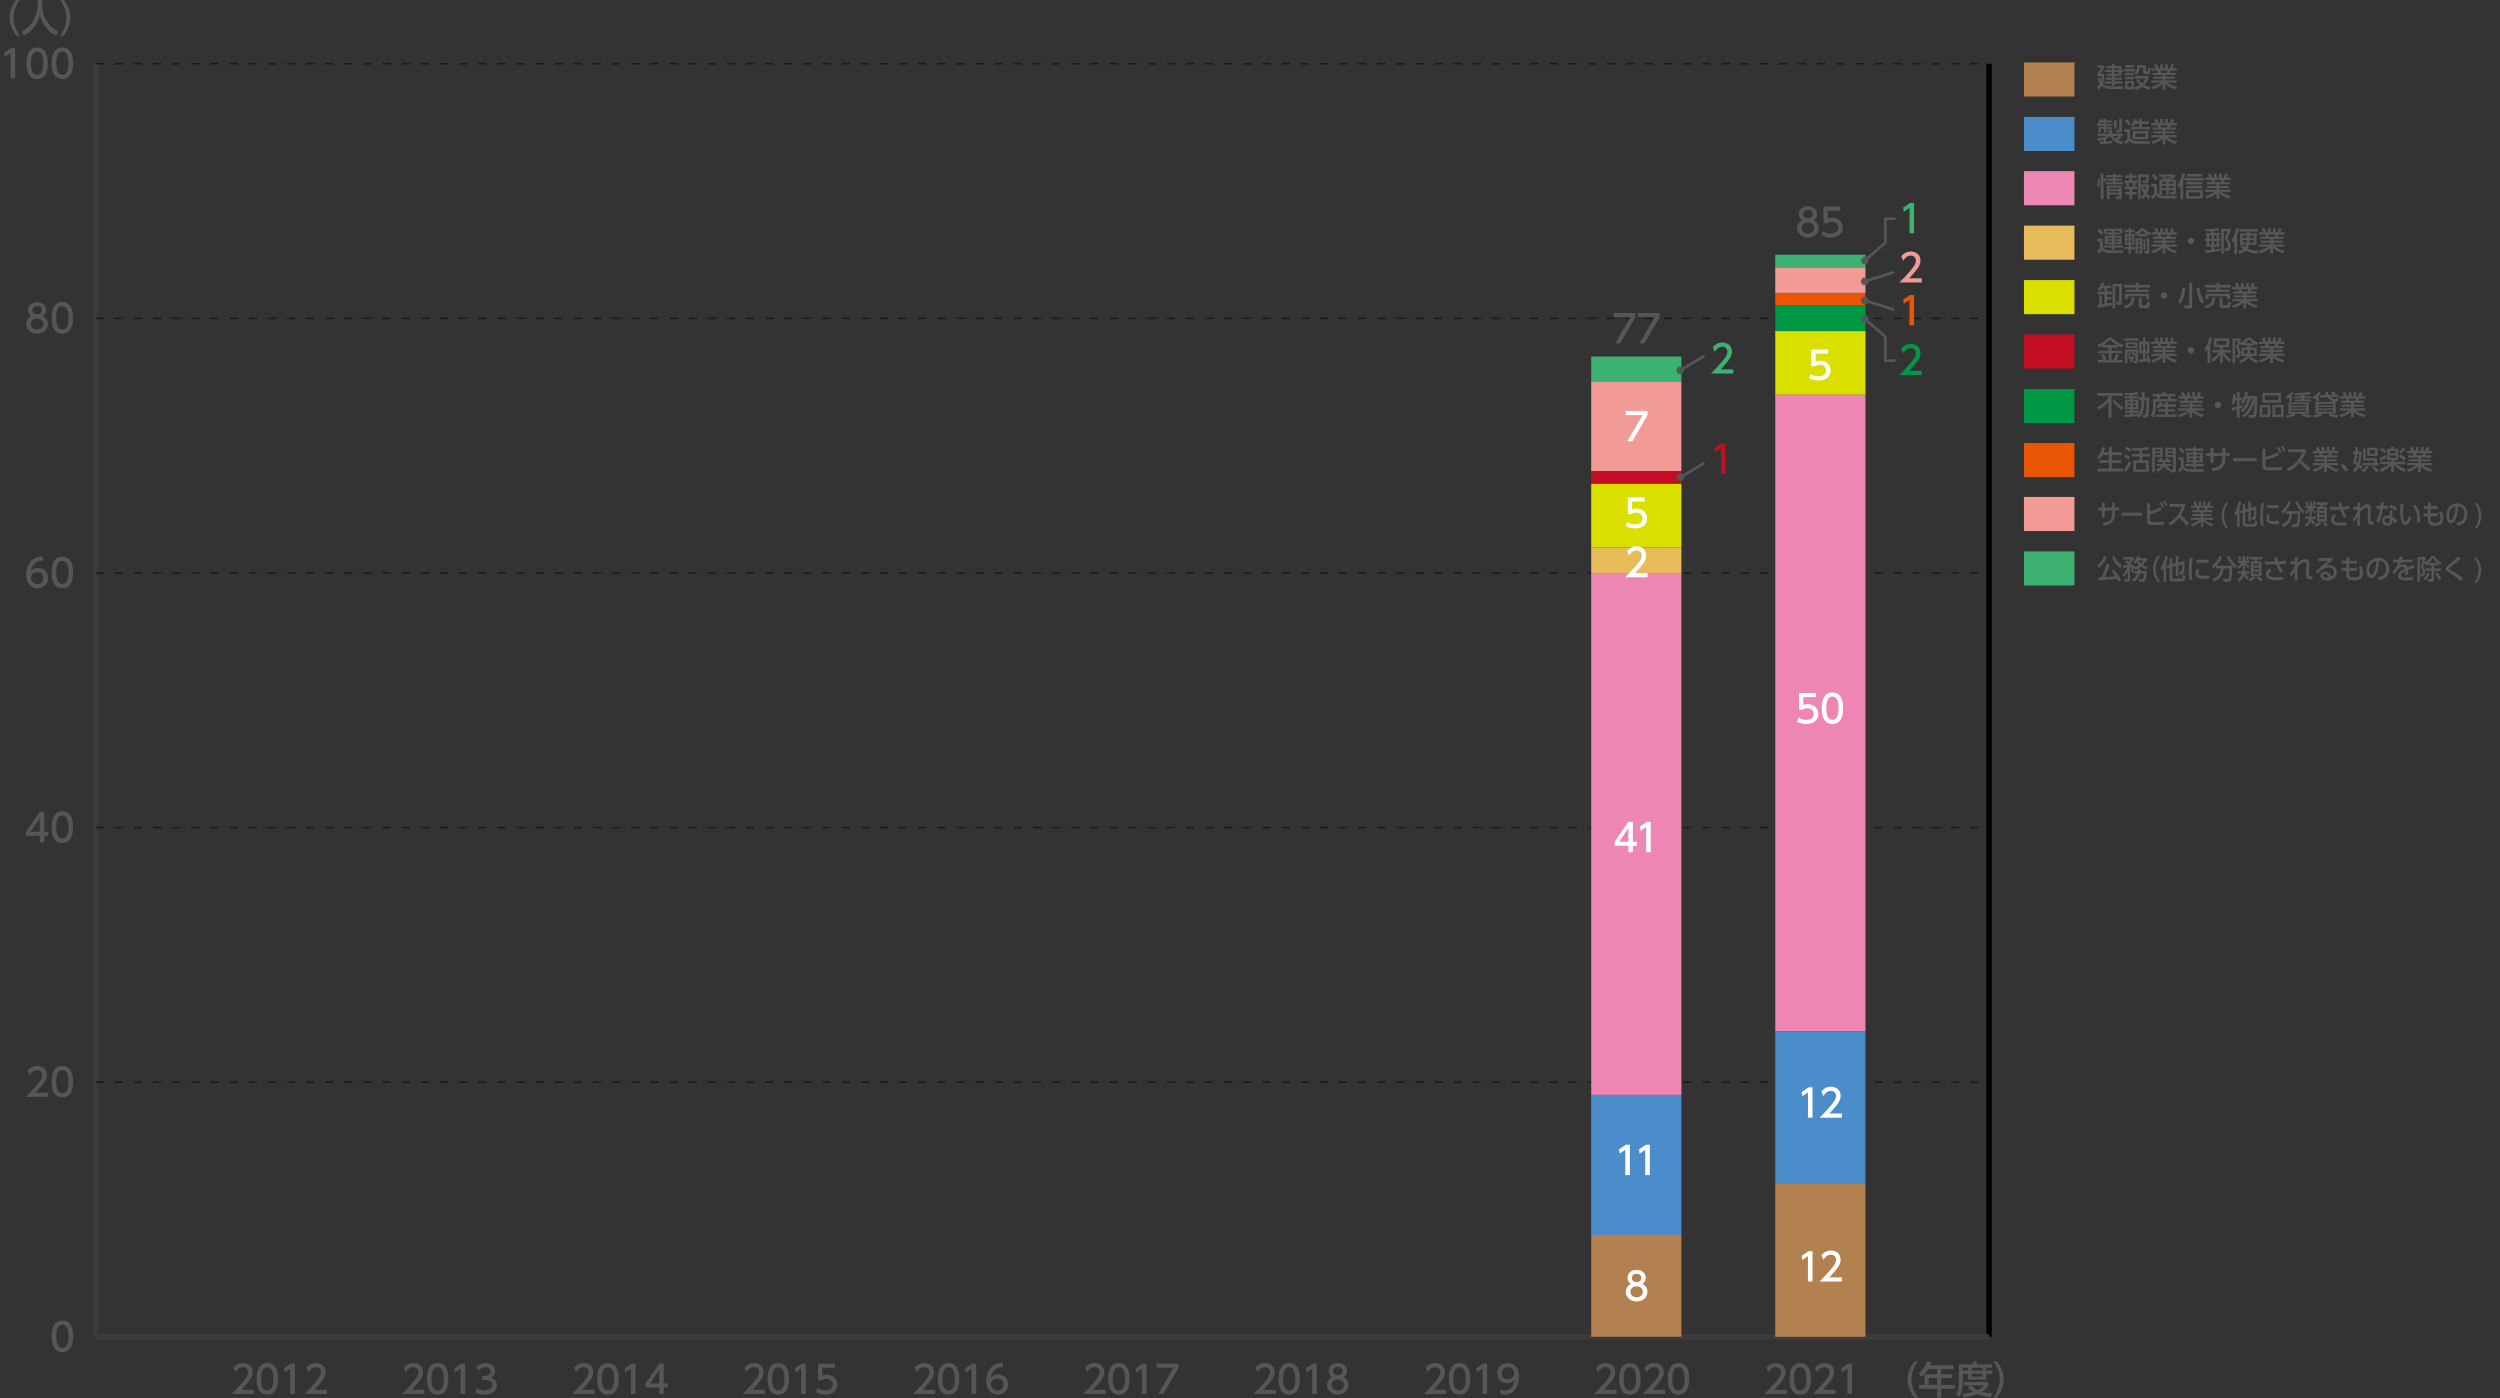 <?xml version="1.0" encoding="utf-8"?>
<!-- Generator: Adobe Illustrator 27.7.0, SVG Export Plug-In . SVG Version: 6.00 Build 0)  -->
<svg version="1.1" id="レイヤー_1" xmlns="http://www.w3.org/2000/svg" xmlns:xlink="http://www.w3.org/1999/xlink" x="0px"
	 y="0px" width="894.12px" height="500px" viewBox="0 0 894.12 500" style="enable-background:new 0 0 894.12 500;"
	 xml:space="preserve">
<rect x="0" y="0" width="894.12" height="500" fill="#333333" stroke="none"/>
<style type="text/css">
	.st0{fill:#555657;}
	.st1{fill-rule:evenodd;clip-rule:evenodd;fill:none;stroke:#3E3A39;stroke-width:1.955;stroke-miterlimit:10;}
	.st2{fill:none;stroke:#000000;stroke-width:1.955;stroke-miterlimit:10;}
	
		.st3{fill-rule:evenodd;clip-rule:evenodd;fill:none;stroke:#231815;stroke-width:0.586;stroke-miterlimit:10;stroke-dasharray:2.932,3.909;}
	.st4{fill:#3DB270;}
	.st5{fill:#E7BA5A;}
	.st6{fill:#009844;}
	.st7{fill:#E95504;}
	.st8{fill:#DADF00;}
	.st9{fill:#C30D23;}
	.st10{fill:#B2814F;}
	.st11{fill:#ED86B3;}
	.st12{fill:#F19A96;}
	.st13{fill:#4B8CCA;}
	.st14{fill:#404040;}
	.st15{fill:#606060;}
	.st16{fill:#BFBFBF;}
	.st17{fill:#202020;}
	.st18{fill:#9F9F9F;}
	.st19{fill:#808080;}
	.st20{fill:#DFDFDF;}
	.st21{fill:#FFFFFF;}
	.st22{fill:none;stroke:#555657;stroke-width:0.977;stroke-linecap:round;stroke-linejoin:round;stroke-miterlimit:10;}
</style>
<g>
	<g>
		<g>
			<path class="st0" d="M5.87,12.83C3.56,9.93,3.42,7.2,3.42,6.34c0-0.86,0.14-3.59,2.45-6.49h1.3C5.71,1.71,4.83,3.97,4.83,6.34
				c0,2.37,0.89,4.63,2.34,6.49H5.87z"/>
			<path class="st0" d="M13.48-0.05h1.6v1.68c0,2.66,0.84,7.12,5.79,9.67l-0.94,1.4c-2.52-1.26-4.71-3.82-5.65-7.28
				c-0.85,3.29-2.9,5.87-5.63,7.28l-1.01-1.37c2-0.97,3.67-2.53,4.64-4.55c0.74-1.52,1.21-3.42,1.21-5.09V-0.05z"/>
			<path class="st0" d="M21.4,12.83c1.47-1.85,2.34-4.12,2.34-6.49c0-2.37-0.88-4.64-2.34-6.49h1.3c2.22,2.77,2.45,5.44,2.45,6.49
				c0,1.05-0.23,3.72-2.45,6.49H21.4z"/>
		</g>
		<g>
			<path class="st0" d="M456.32,497.08v1.48h-8c1.19-1.19,2.45-2.48,3.85-4.12c1.66-1.94,2.05-2.75,2.05-3.67
				c0-1.07-0.74-1.81-1.85-1.81c-1.62,0-2.42,1.44-2.68,1.87l-0.68-1.63c0.85-1.12,2-1.73,3.41-1.73c1.55,0,3.44,0.89,3.44,3.25
				c0,1.55-0.64,2.74-4.02,6.35H456.32z"/>
			<path class="st0" d="M457.26,493.13c0-1.05,0-5.64,3.83-5.64c3.83,0,3.83,4.6,3.83,5.64c0,1.05,0,5.65-3.83,5.65
				C457.26,498.78,457.26,494.18,457.26,493.13z M463.29,493.13c0-2.1-0.4-4.16-2.2-4.16c-1.81,0-2.2,2.08-2.2,4.16
				c0,2.2,0.45,4.17,2.2,4.17C462.9,497.3,463.29,495.2,463.29,493.13z"/>
			<path class="st0" d="M469.5,487.71h1.44v10.86h-1.64v-9.08l-2.03,1.4l-0.22-1.52L469.5,487.71z"/>
			<path class="st0" d="M482.33,495.37c0,2-1.75,3.41-3.86,3.41s-3.86-1.41-3.86-3.41c0-1.49,0.93-2.44,1.79-2.86
				c-0.81-0.49-1.19-1.37-1.19-2.2c0-1.61,1.27-2.82,3.26-2.82c1.97,0,3.26,1.2,3.26,2.82c0,0.84-0.38,1.71-1.19,2.2
				C481.4,492.94,482.33,493.88,482.33,495.37z M480.7,495.35c0-0.79-0.55-1.95-2.23-1.95c-1.67,0-2.23,1.14-2.23,1.95
				c0,1.08,0.93,1.96,2.23,1.96C479.77,497.3,480.7,496.43,480.7,495.35z M480.15,490.38c0-1.01-0.81-1.52-1.68-1.52
				s-1.68,0.52-1.68,1.51c0,0.66,0.38,1.52,1.68,1.52C479.75,491.88,480.15,491.02,480.15,490.38z"/>
		</g>
		<g>
			<path class="st0" d="M639.06,497.08v1.48h-8c1.19-1.19,2.45-2.48,3.85-4.12c1.66-1.94,2.05-2.75,2.05-3.67
				c0-1.07-0.74-1.81-1.85-1.81c-1.62,0-2.42,1.44-2.68,1.87l-0.68-1.63c0.85-1.12,2-1.73,3.41-1.73c1.55,0,3.44,0.89,3.44,3.25
				c0,1.55-0.64,2.74-4.02,6.35H639.06z"/>
			<path class="st0" d="M640,493.13c0-1.05,0-5.64,3.83-5.64c3.83,0,3.83,4.6,3.83,5.64c0,1.05,0,5.65-3.83,5.65
				C640,498.78,640,494.18,640,493.13z M646.04,493.13c0-2.1-0.4-4.16-2.2-4.16c-1.81,0-2.2,2.08-2.2,4.16c0,2.2,0.45,4.17,2.2,4.17
				C645.64,497.3,646.04,495.2,646.04,493.13z"/>
			<path class="st0" d="M656.44,497.08v1.48h-8c1.19-1.19,2.45-2.48,3.85-4.12c1.66-1.94,2.05-2.75,2.05-3.67
				c0-1.07-0.74-1.81-1.85-1.81c-1.62,0-2.42,1.44-2.68,1.87l-0.68-1.63c0.85-1.12,2-1.73,3.41-1.73c1.55,0,3.44,0.89,3.44,3.25
				c0,1.55-0.64,2.74-4.02,6.35H656.44z"/>
			<path class="st0" d="M660.94,487.71h1.44v10.86h-1.64v-9.08l-2.03,1.4l-0.22-1.52L660.94,487.71z"/>
		</g>
		<g>
			<path class="st0" d="M684.69,499.85c-2.31-2.9-2.45-5.63-2.45-6.49s0.14-3.59,2.45-6.49h1.3c-1.47,1.86-2.34,4.12-2.34,6.49
				c0,2.37,0.89,4.63,2.34,6.49H684.69z"/>
			<path class="st0" d="M698.67,488.27v1.38h-4.41v1.86h3.97v1.34h-3.97v2.48h4.94v1.38h-4.94v3.08h-1.44v-3.08h-6.47v-1.38h1.94
				v-3.82h4.53v-1.86h-3.18c-0.97,1.52-1.78,2.22-2.49,2.81l-0.97-1.22c1.48-1.12,2.5-2.53,3.04-4.38l1.56,0.38
				c-0.18,0.53-0.26,0.71-0.4,1.03H698.67z M692.82,492.85h-3.07v2.48h3.07V492.85z"/>
			<path class="st0" d="M700.62,487.94h4.93v-1.01h1.44v1.01h5.48v1.26h-2.14v1.01h2.22v1.12h-2.22v2.11h-6.42v-2.11h-1.89v2.49
				c0,2.09-0.29,4.28-1.3,5.86l-1.12-1.07c0.82-1.2,1.03-3.03,1.03-4.82V487.94z M704.85,495.46c0.4,0.4,1.1,1.11,2.41,1.71
				c1.45-0.7,1.92-1.31,2.22-1.72h-7.15v-1.23h8.79v1.23c-0.21,0.36-0.74,1.29-2.33,2.3c1.18,0.34,2.3,0.53,3.81,0.67l-0.63,1.36
				c-0.66-0.07-2.57-0.29-4.71-1.22c-2.08,0.9-3.89,1.14-5.01,1.24l-0.56-1.27c0.75-0.08,2.11-0.2,4-0.77
				c-1.26-0.77-1.74-1.32-1.96-1.57L704.85,495.46z M702.01,489.2v1.01h1.89v-1.01H702.01z M705.24,489.2v1.01h3.77v-1.01H705.24z
				 M705.24,491.34v1.01h3.77v-1.01H705.24z"/>
			<path class="st0" d="M712.88,499.85c1.47-1.85,2.34-4.12,2.34-6.49c0-2.37-0.88-4.64-2.34-6.49h1.3
				c2.22,2.77,2.45,5.43,2.45,6.49c0,1.05-0.23,3.72-2.45,6.49H712.88z"/>
		</g>
		<g>
			<path class="st0" d="M395.4,497.08v1.48h-8c1.19-1.19,2.45-2.48,3.85-4.12c1.66-1.94,2.05-2.75,2.05-3.67
				c0-1.07-0.74-1.81-1.85-1.81c-1.62,0-2.42,1.44-2.68,1.87l-0.68-1.63c0.85-1.12,2-1.73,3.41-1.73c1.55,0,3.44,0.89,3.44,3.25
				c0,1.55-0.64,2.74-4.02,6.35H395.4z"/>
			<path class="st0" d="M396.34,493.13c0-1.05,0-5.64,3.83-5.64c3.83,0,3.83,4.6,3.83,5.64c0,1.05,0,5.65-3.83,5.65
				C396.34,498.78,396.34,494.18,396.34,493.13z M402.38,493.13c0-2.1-0.4-4.16-2.2-4.16c-1.81,0-2.2,2.08-2.2,4.16
				c0,2.2,0.45,4.17,2.2,4.17C401.98,497.3,402.38,495.2,402.38,493.13z"/>
			<path class="st0" d="M408.59,487.71h1.44v10.86h-1.64v-9.08l-2.03,1.4l-0.22-1.52L408.59,487.71z"/>
			<path class="st0" d="M421.45,487.71v1.53l-5.42,9.32h-1.82l5.5-9.38h-6.07v-1.48H421.45z"/>
		</g>
		<g>
			<path class="st0" d="M334.49,497.08v1.48h-8c1.19-1.19,2.45-2.48,3.85-4.12c1.66-1.94,2.05-2.75,2.05-3.67
				c0-1.07-0.74-1.81-1.85-1.81c-1.62,0-2.42,1.44-2.68,1.87l-0.68-1.63c0.85-1.12,2-1.73,3.41-1.73c1.55,0,3.44,0.89,3.44,3.25
				c0,1.55-0.64,2.74-4.02,6.35H334.49z"/>
			<path class="st0" d="M335.43,493.13c0-1.05,0-5.64,3.83-5.64c3.83,0,3.83,4.6,3.83,5.64c0,1.05,0,5.65-3.83,5.65
				C335.43,498.78,335.43,494.18,335.43,493.13z M341.46,493.13c0-2.1-0.4-4.16-2.2-4.16c-1.81,0-2.2,2.08-2.2,4.16
				c0,2.2,0.45,4.17,2.2,4.17C341.07,497.3,341.46,495.2,341.46,493.13z"/>
			<path class="st0" d="M347.67,487.71h1.44v10.86h-1.64v-9.08l-2.03,1.4l-0.22-1.52L347.67,487.71z"/>
			<path class="st0" d="M358.75,489c-0.31-0.01-0.34-0.03-0.48-0.03c-2.3,0-3.44,1.6-3.87,3.72c0.55-0.6,1.37-1.16,2.6-1.16
				c1.82,0,3.55,1.34,3.55,3.54c0,2.16-1.68,3.71-3.76,3.71c-1.74,0-4.04-1.11-4.04-4.9c0-3,1.67-6.39,5.46-6.39
				c0.19,0,0.31,0,0.55,0.03V489z M356.77,492.98c-1.05,0-2.35,0.67-2.35,2.04c0,1.14,0.89,2.29,2.31,2.29
				c1.41,0,2.18-1.04,2.18-2.16C358.91,493.23,357.36,492.98,356.77,492.98z"/>
		</g>
		<g>
			<path class="st0" d="M273.57,497.08v1.48h-8c1.19-1.19,2.45-2.48,3.85-4.12c1.66-1.94,2.05-2.75,2.05-3.67
				c0-1.07-0.74-1.81-1.85-1.81c-1.62,0-2.42,1.44-2.68,1.87l-0.68-1.63c0.85-1.12,2-1.73,3.41-1.73c1.55,0,3.44,0.89,3.44,3.25
				c0,1.55-0.64,2.74-4.02,6.35H273.57z"/>
			<path class="st0" d="M274.51,493.13c0-1.05,0-5.64,3.83-5.64c3.83,0,3.83,4.6,3.83,5.64c0,1.05,0,5.65-3.83,5.65
				C274.51,498.78,274.51,494.18,274.51,493.13z M280.55,493.13c0-2.1-0.4-4.16-2.2-4.16c-1.81,0-2.2,2.08-2.2,4.16
				c0,2.2,0.45,4.17,2.2,4.17C280.15,497.3,280.55,495.2,280.55,493.13z"/>
			<path class="st0" d="M286.76,487.71h1.44v10.86h-1.64v-9.08l-2.03,1.4l-0.22-1.52L286.76,487.71z"/>
			<path class="st0" d="M298.64,489.19h-4.53v2.78c0.34-0.12,0.78-0.27,1.56-0.27c2.33,0,3.83,1.55,3.83,3.49
				c0,1.71-1.23,3.6-4.28,3.6c-1.21,0-2.26-0.27-3.33-0.85l0.45-1.49c0.88,0.59,1.81,0.86,2.86,0.86c2.1,0,2.67-1.23,2.67-2.14
				c0-1.27-1.04-2.04-2.31-2.04c-0.56,0-1.14,0.15-1.56,0.52h-1.41v-5.94h6.05V489.19z"/>
		</g>
		<g>
			<path class="st0" d="M212.66,497.08v1.48h-8c1.19-1.19,2.45-2.48,3.85-4.12c1.66-1.94,2.05-2.75,2.05-3.67
				c0-1.07-0.74-1.81-1.85-1.81c-1.61,0-2.42,1.44-2.68,1.87l-0.68-1.63c0.85-1.12,2-1.73,3.41-1.73c1.55,0,3.44,0.89,3.44,3.25
				c0,1.55-0.64,2.74-4.03,6.35H212.66z"/>
			<path class="st0" d="M213.6,493.13c0-1.05,0-5.64,3.83-5.64c3.84,0,3.84,4.6,3.84,5.64c0,1.05,0,5.65-3.84,5.65
				C213.6,498.78,213.6,494.18,213.6,493.13z M219.64,493.13c0-2.1-0.4-4.16-2.2-4.16c-1.81,0-2.2,2.08-2.2,4.16
				c0,2.2,0.45,4.17,2.2,4.17C219.24,497.3,219.64,495.2,219.64,493.13z"/>
			<path class="st0" d="M225.85,487.71h1.44v10.86h-1.64v-9.08l-2.03,1.4l-0.22-1.52L225.85,487.71z"/>
			<path class="st0" d="M235.77,498.56v-2.33h-4.93v-1.38l4.89-7.15h1.66v7.09h1.42v1.44h-1.42v2.33H235.77z M232.48,494.8h3.29
				v-4.87L232.48,494.8z"/>
		</g>
		<g>
			<path class="st0" d="M151.75,497.08v1.48h-8c1.19-1.19,2.45-2.48,3.85-4.12c1.66-1.94,2.05-2.75,2.05-3.67
				c0-1.07-0.74-1.81-1.85-1.81c-1.62,0-2.42,1.44-2.68,1.87l-0.68-1.63c0.85-1.12,2-1.73,3.41-1.73c1.55,0,3.44,0.89,3.44,3.25
				c0,1.55-0.64,2.74-4.02,6.35H151.75z"/>
			<path class="st0" d="M152.69,493.13c0-1.05,0-5.64,3.83-5.64c3.83,0,3.83,4.6,3.83,5.64c0,1.05,0,5.65-3.83,5.65
				C152.69,498.78,152.69,494.18,152.69,493.13z M158.72,493.13c0-2.1-0.4-4.16-2.2-4.16c-1.81,0-2.2,2.08-2.2,4.16
				c0,2.2,0.45,4.17,2.2,4.17C158.33,497.3,158.72,495.2,158.72,493.13z"/>
			<path class="st0" d="M164.93,487.71h1.44v10.86h-1.64v-9.08l-2.03,1.4l-0.22-1.52L164.93,487.71z"/>
			<path class="st0" d="M170.46,496.44c0.88,0.59,1.93,0.86,2.98,0.86c1.94,0,2.64-1.07,2.64-2c0-0.96-0.79-1.78-2.59-1.78h-1.08
				v-1.42h1.04c1.48,0,2.01-0.89,2.01-1.61c0-1.04-0.92-1.52-1.81-1.52c-1.03,0-1.99,0.49-2.67,1.26l-0.59-1.46
				c1.04-0.92,2.23-1.27,3.27-1.27c1.79,0,3.38,1.05,3.38,2.89c0,1.53-1.08,2.1-1.48,2.3c0.56,0.22,2.14,0.82,2.14,2.78
				c0,1.46-1.09,3.33-4.27,3.33c-1.42,0-2.48-0.34-3.45-0.86L170.46,496.44z"/>
		</g>
		<g>
			<path class="st0" d="M90.83,497.08v1.48h-8c1.19-1.19,2.45-2.48,3.85-4.12c1.66-1.94,2.05-2.75,2.05-3.67
				c0-1.07-0.74-1.81-1.85-1.81c-1.62,0-2.42,1.44-2.68,1.87l-0.68-1.63c0.85-1.12,2-1.73,3.41-1.73c1.55,0,3.44,0.89,3.44,3.25
				c0,1.55-0.64,2.74-4.02,6.35H90.83z"/>
			<path class="st0" d="M91.77,493.13c0-1.05,0-5.64,3.83-5.64c3.83,0,3.83,4.6,3.83,5.64c0,1.05,0,5.65-3.83,5.65
				C91.77,498.78,91.77,494.18,91.77,493.13z M97.81,493.13c0-2.1-0.4-4.16-2.2-4.16c-1.81,0-2.2,2.08-2.2,4.16
				c0,2.2,0.45,4.17,2.2,4.17C97.41,497.3,97.81,495.2,97.81,493.13z"/>
			<path class="st0" d="M104.02,487.71h1.44v10.86h-1.64v-9.08l-2.03,1.4l-0.22-1.52L104.02,487.71z"/>
			<path class="st0" d="M116.9,497.08v1.48h-8c1.19-1.19,2.45-2.48,3.85-4.12c1.66-1.94,2.05-2.75,2.05-3.67
				c0-1.07-0.74-1.81-1.85-1.81c-1.62,0-2.42,1.44-2.68,1.87l-0.68-1.63c0.85-1.12,2-1.73,3.41-1.73c1.55,0,3.44,0.89,3.44,3.25
				c0,1.55-0.64,2.74-4.02,6.35H116.9z"/>
		</g>
	</g>
</g>
<g>
	<line class="st1" x1="34.22" y1="478.1" x2="711.38" y2="478.1"/>
	<g>
		<g>
			<line class="st1" x1="34.22" y1="478.1" x2="34.22" y2="22.8"/>
			<line class="st2" x1="711.38" y1="478.1" x2="711.38" y2="22.8"/>
		</g>
	</g>
</g>
<g>
	<g>
		<g>
			<path class="st0" d="M18.47,477.91c0-1.05,0-5.64,3.83-5.64s3.83,4.6,3.83,5.64c0,1.05,0,5.65-3.83,5.65
				S18.47,478.97,18.47,477.91z M24.51,477.91c0-2.1-0.4-4.16-2.2-4.16c-1.81,0-2.2,2.08-2.2,4.16c0,2.2,0.45,4.17,2.2,4.17
				C24.11,482.09,24.51,479.98,24.51,477.91z"/>
		</g>
		<g>
			<path class="st0" d="M17.19,390.81v1.48H9.2c1.19-1.19,2.45-2.48,3.85-4.12c1.66-1.94,2.05-2.75,2.05-3.67
				c0-1.07-0.74-1.81-1.85-1.81c-1.61,0-2.42,1.44-2.68,1.88l-0.69-1.63c0.85-1.12,2-1.72,3.41-1.72c1.55,0,3.44,0.89,3.44,3.24
				c0,1.55-0.64,2.74-4.02,6.35H17.19z"/>
			<path class="st0" d="M18.47,386.85c0-1.05,0-5.64,3.83-5.64s3.83,4.6,3.83,5.64c0,1.05,0,5.65-3.83,5.65
				S18.47,387.91,18.47,386.85z M24.51,386.85c0-2.1-0.4-4.16-2.2-4.16c-1.81,0-2.2,2.08-2.2,4.16c0,2.2,0.45,4.17,2.2,4.17
				C24.11,391.03,24.51,388.92,24.51,386.85z"/>
		</g>
		<g>
			<path class="st0" d="M14.23,301.23v-2.33H9.3v-1.38l4.89-7.15h1.66v7.09h1.42v1.44h-1.42v2.33H14.23z M10.95,297.46h3.29v-4.87
				L10.95,297.46z"/>
			<path class="st0" d="M18.47,295.8c0-1.05,0-5.64,3.83-5.64s3.83,4.6,3.83,5.64c0,1.05,0,5.65-3.83,5.65S18.47,296.85,18.47,295.8
				z M24.51,295.8c0-2.1-0.4-4.16-2.2-4.16c-1.81,0-2.2,2.08-2.2,4.16c0,2.2,0.45,4.17,2.2,4.17
				C24.11,299.97,24.51,297.86,24.51,295.8z"/>
		</g>
		<g>
			<path class="st0" d="M15.38,200.6c-0.31-0.01-0.34-0.03-0.48-0.03c-2.3,0-3.44,1.6-3.87,3.72c0.55-0.6,1.37-1.16,2.6-1.16
				c1.82,0,3.55,1.34,3.55,3.55c0,2.16-1.68,3.71-3.77,3.71c-1.74,0-4.04-1.11-4.04-4.9c0-3,1.67-6.39,5.46-6.39
				c0.19,0,0.31,0,0.55,0.03V200.6z M13.41,204.58c-1.05,0-2.35,0.67-2.35,2.04c0,1.14,0.89,2.29,2.31,2.29
				c1.41,0,2.18-1.04,2.18-2.16C15.55,204.83,14,204.58,13.41,204.58z"/>
			<path class="st0" d="M18.47,204.74c0-1.05,0-5.64,3.83-5.64s3.83,4.6,3.83,5.64c0,1.05,0,5.65-3.83,5.65
				S18.47,205.79,18.47,204.74z M24.51,204.74c0-2.1-0.4-4.16-2.2-4.16c-1.81,0-2.2,2.08-2.2,4.16c0,2.2,0.45,4.17,2.2,4.17
				C24.11,208.91,24.51,206.8,24.51,204.74z"/>
		</g>
		<g>
			<path class="st0" d="M17.13,115.92c0,2-1.75,3.41-3.86,3.41c-2.11,0-3.86-1.41-3.86-3.41c0-1.49,0.93-2.44,1.79-2.86
				c-0.81-0.49-1.19-1.37-1.19-2.2c0-1.62,1.27-2.82,3.26-2.82c1.97,0,3.26,1.2,3.26,2.82c0,0.84-0.38,1.71-1.19,2.2
				C16.2,113.48,17.13,114.43,17.13,115.92z M15.51,115.89c0-0.79-0.55-1.94-2.23-1.94c-1.67,0-2.23,1.14-2.23,1.94
				c0,1.08,0.93,1.96,2.23,1.96C14.57,117.85,15.51,116.98,15.51,115.89z M14.96,110.92c0-1.01-0.81-1.52-1.68-1.52
				s-1.68,0.52-1.68,1.51c0,0.66,0.38,1.52,1.68,1.52C14.56,112.43,14.96,111.57,14.96,110.92z"/>
			<path class="st0" d="M18.47,113.68c0-1.05,0-5.64,3.83-5.64s3.83,4.6,3.83,5.64c0,1.05,0,5.65-3.83,5.65
				S18.47,114.73,18.47,113.68z M24.51,113.68c0-2.1-0.4-4.16-2.2-4.16c-1.81,0-2.2,2.08-2.2,4.16c0,2.2,0.45,4.17,2.2,4.17
				C24.11,117.85,24.51,115.74,24.51,113.68z"/>
		</g>
		<g>
			<path class="st0" d="M3.97,17.19h1.44v10.86H3.77v-9.08l-2.03,1.4l-0.22-1.52L3.97,17.19z"/>
			<path class="st0" d="M9.44,22.62c0-1.05,0-5.64,3.83-5.64s3.83,4.6,3.83,5.64c0,1.05,0,5.65-3.83,5.65S9.44,23.67,9.44,22.62z
				 M15.48,22.62c0-2.1-0.4-4.16-2.2-4.16c-1.81,0-2.2,2.08-2.2,4.16c0,2.2,0.45,4.17,2.2,4.17C15.08,26.79,15.48,24.68,15.48,22.62
				z"/>
			<path class="st0" d="M18.47,22.62c0-1.05,0-5.64,3.83-5.64s3.83,4.6,3.83,5.64c0,1.05,0,5.65-3.83,5.65S18.47,23.67,18.47,22.62z
				 M24.51,22.62c0-2.1-0.4-4.16-2.2-4.16c-1.81,0-2.2,2.08-2.2,4.16c0,2.2,0.45,4.17,2.2,4.17C24.11,26.79,24.51,24.68,24.51,22.62
				z"/>
		</g>
	</g>
	<line class="st1" x1="34.22" y1="478.1" x2="34.22" y2="22.8"/>
	<g>
		<g>
			<line class="st1" x1="34.22" y1="478.1" x2="711.38" y2="478.1"/>
			<line class="st3" x1="34.22" y1="387.04" x2="711.38" y2="387.04"/>
			<line class="st3" x1="34.22" y1="295.98" x2="711.38" y2="295.98"/>
			<line class="st3" x1="34.22" y1="204.92" x2="711.38" y2="204.92"/>
			<line class="st3" x1="34.22" y1="113.86" x2="711.38" y2="113.86"/>
			<line class="st3" x1="34.22" y1="22.8" x2="711.38" y2="22.8"/>
		</g>
	</g>
</g>
<g>
	<path class="st0" d="M517.23,497.08v1.48h-8c1.19-1.19,2.45-2.48,3.85-4.12c1.66-1.94,2.05-2.75,2.05-3.67
		c0-1.07-0.74-1.81-1.85-1.81c-1.62,0-2.42,1.44-2.68,1.87l-0.68-1.63c0.85-1.12,2-1.73,3.41-1.73c1.55,0,3.44,0.89,3.44,3.25
		c0,1.55-0.64,2.74-4.02,6.35H517.23z"/>
	<path class="st0" d="M518.17,493.13c0-1.05,0-5.64,3.83-5.64c3.83,0,3.83,4.6,3.83,5.64c0,1.05,0,5.65-3.83,5.65
		C518.17,498.78,518.17,494.18,518.17,493.13z M524.21,493.13c0-2.1-0.4-4.16-2.2-4.16c-1.81,0-2.2,2.08-2.2,4.16
		c0,2.2,0.45,4.17,2.2,4.17C523.81,497.3,524.21,495.2,524.21,493.13z"/>
	<path class="st0" d="M530.42,487.71h1.44v10.86h-1.64v-9.08l-2.03,1.4l-0.22-1.52L530.42,487.71z"/>
	<path class="st0" d="M536.61,497c0.49,0.21,0.99,0.3,1.52,0.3c2.23,0,3.2-1.64,3.48-3.74c-0.38,0.4-1.12,1.16-2.6,1.16
		c-1.88,0-3.53-1.36-3.53-3.52c0-2.11,1.6-3.72,3.79-3.72c1.19,0,4,0.52,4,4.96c0,3.72-1.89,6.34-5.08,6.34
		c-0.88,0-1.34-0.18-1.57-0.27V497z M539.24,493.29c1.2,0,2.31-0.85,2.31-2.14c0-1.16-0.88-2.19-2.26-2.19
		c-1.52,0-2.19,1.23-2.19,2.19C537.11,492.64,538.19,493.29,539.24,493.29z"/>
</g>
<g>
	<path class="st0" d="M578.14,497.08v1.48h-8c1.19-1.19,2.45-2.48,3.85-4.12c1.66-1.94,2.05-2.75,2.05-3.67
		c0-1.07-0.74-1.81-1.85-1.81c-1.62,0-2.42,1.44-2.68,1.87l-0.68-1.63c0.85-1.12,2-1.73,3.41-1.73c1.55,0,3.44,0.89,3.44,3.25
		c0,1.55-0.64,2.74-4.02,6.35H578.14z"/>
	<path class="st0" d="M579.08,493.13c0-1.05,0-5.64,3.83-5.64c3.83,0,3.83,4.6,3.83,5.64c0,1.05,0,5.65-3.83,5.65
		C579.08,498.78,579.08,494.18,579.08,493.13z M585.12,493.13c0-2.1-0.4-4.16-2.2-4.16c-1.81,0-2.2,2.08-2.2,4.16
		c0,2.2,0.45,4.17,2.2,4.17C584.72,497.3,585.12,495.2,585.12,493.13z"/>
	<path class="st0" d="M595.52,497.08v1.48h-8c1.19-1.19,2.45-2.48,3.85-4.12c1.66-1.94,2.05-2.75,2.05-3.67
		c0-1.07-0.74-1.81-1.85-1.81c-1.62,0-2.42,1.44-2.68,1.87l-0.68-1.63c0.85-1.12,2-1.73,3.41-1.73c1.55,0,3.44,0.89,3.44,3.25
		c0,1.55-0.64,2.74-4.02,6.35H595.52z"/>
	<path class="st0" d="M596.46,493.13c0-1.05,0-5.64,3.83-5.64c3.83,0,3.83,4.6,3.83,5.64c0,1.05,0,5.65-3.83,5.65
		C596.46,498.78,596.46,494.18,596.46,493.13z M602.5,493.13c0-2.1-0.4-4.16-2.2-4.16c-1.81,0-2.2,2.08-2.2,4.16
		c0,2.2,0.45,4.17,2.2,4.17C602.1,497.3,602.5,495.2,602.5,493.13z"/>
</g>
<g>
	<rect x="723.87" y="197.2" class="st4" width="18.05" height="12.19"/>
	<rect x="723.87" y="80.7" class="st5" width="18.05" height="12.19"/>
	<rect x="723.87" y="139.13" class="st6" width="18.05" height="12.19"/>
	<rect x="723.87" y="158.46" class="st7" width="18.05" height="12.19"/>
	<rect x="723.87" y="100.17" class="st8" width="18.05" height="12.19"/>
	<rect x="723.87" y="119.65" class="st9" width="18.05" height="12.19"/>
	<rect x="723.87" y="22.34" class="st10" width="18.05" height="12.19"/>
	<rect x="723.87" y="61.22" class="st11" width="18.05" height="12.19"/>
	<rect x="723.87" y="177.72" class="st12" width="18.05" height="12.19"/>
	<rect x="723.87" y="41.82" class="st13" width="18.05" height="12.19"/>
	<g>
		<g>
			<path class="st0" d="M751,27.71c0.07,0.32,0.16,0.75,0.4,1.3c0.07-0.24,0.21-0.69,0.29-1.76h-1.59v-1.02
				c0.43-0.48,1.17-1.46,1.44-1.96h-1.44v-0.91h2.49v0.91c-0.28,0.57-1.21,1.78-1.47,2.09h1.47c-0.05,1.71-0.29,2.93-0.55,3.6
				c0.51,0.51,1.47,0.91,2.46,0.91h4.89l-0.24,0.96h-4.58c-1.01,0-2.36-0.6-2.89-1.09c-0.45,0.76-0.77,1.05-1.07,1.3l-0.62-0.89
				c0.26-0.23,0.67-0.56,1.02-1.17c-0.55-0.84-0.71-1.59-0.82-2.07L751,27.71z M756.29,22.96v0.6h2.41v1.41h0.56v0.79h-0.56v1.39
				h-2.41v0.59h2.57v0.8h-2.57v0.58h2.96v0.81h-2.96v0.71h-0.95v-0.71h-2.58v-0.81h2.58v-0.58h-2.27v-0.8h2.27v-0.59h-1.96v-0.79
				h1.96v-0.6h-2.58v-0.79h2.58v-0.59h-1.96v-0.82h1.96v-0.6H756.29z M756.29,24.38v0.59h1.5v-0.59H756.29z M756.29,25.76v0.6h1.5
				v-0.6H756.29z"/>
			<path class="st0" d="M763.53,24.64v0.89h-3.79v-0.89H763.53z M763.17,23.26v0.88h-3.12v-0.88H763.17z M763.17,26.05v0.88h-3.12
				v-0.88H763.17z M763.17,27.46v0.89h-3.12v-0.89H763.17z M763.17,28.94v3.02h-3.12v-3.02H763.17z M762.31,29.74h-1.39v1.39h1.39
				V29.74z M767.44,23.26v2.07c0,0.11,0,0.24,0.23,0.24h0.2c0.18,0,0.21-0.17,0.22-0.23c0.05-0.28,0.08-0.84,0.09-1.14l0.9,0.2
				c-0.04,1.73-0.28,2.13-0.97,2.13h-0.93c-0.44,0-0.67-0.24-0.67-0.63v-1.68h-1.29c-0.12,1.55-0.71,2.12-1.18,2.49l-0.75-0.74
				c0.85-0.54,1.02-1.5,1.02-2.7H767.44z M768.68,32.13c-0.44-0.12-1.41-0.39-2.5-1.13c-1.04,0.8-1.81,1.02-2.34,1.13l-0.55-0.95
				c0.77-0.16,1.37-0.38,2.07-0.81c-0.9-0.81-1.21-1.47-1.35-1.76l0.8-0.32c0.28,0.52,0.61,0.99,1.28,1.53
				c0.8-0.72,1.11-1.43,1.22-1.7h-3.69v-0.98h4.74v0.98c-0.21,0.51-0.58,1.3-1.47,2.23c0.98,0.53,1.8,0.73,2.2,0.84L768.68,32.13z"
				/>
			<path class="st0" d="M777.99,31.97c-1.06-0.35-2.29-0.79-3.54-1.94v2.05h-0.99v-2.04c-0.63,0.55-1.47,1.21-3.53,1.92l-0.51-0.87
				c2.02-0.62,2.87-1.2,3.31-1.52h-3.32v-0.81h4.05v-0.59h-3.37v-0.75h3.37v-0.59h-3.57v-0.8h1.99c-0.04-0.16-0.18-0.61-0.26-0.76
				h-2.2v-0.84h1.54c-0.07-0.15-0.38-0.81-0.57-1.21l1.02-0.29c0.25,0.47,0.39,0.86,0.59,1.51h0.6v-1.44h0.96v1.44h0.85v-1.44h0.96
				v1.44h0.64c0.19-0.4,0.43-1.09,0.54-1.51l1.02,0.29c-0.03,0.09-0.24,0.69-0.54,1.21h1.51v0.84h-2.22
				c-0.05,0.13-0.23,0.66-0.27,0.76h2.1v0.8h-3.67v0.59h3.44v0.75h-3.44v0.59h4.06v0.81h-3.32c1.15,0.86,2.16,1.21,3.37,1.51
				L777.99,31.97z M774.97,26.03c0.07-0.16,0.15-0.37,0.23-0.76h-2.56c0.05,0.11,0.23,0.65,0.27,0.76H774.97z"/>
			<path class="st0" d="M750.97,50.71c0.53-0.01,0.9-0.02,1.45-0.06v-0.73c-1.03,0.37-1.62,0.45-1.99,0.49l-0.35-0.91
				c0.89-0.05,2.16-0.27,3.24-0.84h-3.11V47.8h4.23v-0.47h-0.59l-0.2-0.7h0.71c0.09,0,0.12-0.06,0.12-0.14v-0.42h-1.21v1.38h-0.85
				v-1.38h-1.09v1.28h-0.82v-1.98h1.91V45h-2.34v-0.74h0.8l-0.62-0.38c0.38-0.41,0.7-0.89,0.89-1.43l0.85,0.19
				c-0.14,0.29-0.16,0.33-0.21,0.42h0.62v-0.58h0.85v0.58h2v0.74h-2v0.45h2.38V45h-2.38v0.37h2v1.18c0,0.07,0,0.3-0.16,0.53h0.36
				v0.71h3.76v0.85h-0.94l0.59,0.44c-0.51,0.42-0.78,0.6-1.41,0.99c0.86,0.42,1.45,0.53,1.93,0.62l-0.47,0.95
				c-2.1-0.46-3.68-1.8-4.25-2.93c-0.21,0.17-0.56,0.46-1.41,0.86v1.01c1.13-0.09,1.77-0.17,2.2-0.21v0.82
				c-1.75,0.22-2.4,0.31-4.39,0.42L750.97,50.71z M752.42,44.26v-0.45h-1.03c-0.18,0.24-0.35,0.41-0.39,0.45H752.42z M755.65,48.65
				c0.11,0.17,0.28,0.46,0.96,0.93c0.54-0.34,0.97-0.69,1.25-0.93H755.65z M756.05,42.91h0.94v2.93h-0.94V42.91z M757.94,42.49h0.99
				v4.06c0,0.53-0.32,0.8-0.75,0.8h-1.15l-0.23-0.92h0.86c0.25,0,0.28-0.11,0.28-0.27V42.49z"/>
			<path class="st0" d="M759.79,46.27h2.04v2.91c0.1,0.27,0.25,0.67,0.87,0.95c0.55,0.25,1.15,0.32,1.37,0.32h4.97l-0.16,0.98H764
				c-0.69,0-1.8-0.2-2.37-1.16c-0.39,0.59-0.78,0.96-1.4,1.4l-0.56-1.07c0.75-0.45,0.98-0.68,1.15-0.86v-2.48h-1.04V46.27z
				 M760.68,42.62c0.65,0.62,1.01,1.02,1.46,1.68l-0.84,0.67c-0.25-0.4-0.87-1.26-1.37-1.73L760.68,42.62z M764.36,42.82
				c-0.05,0.19-0.11,0.35-0.21,0.61h0.88V42.5h1.02v0.93h2.47v0.92h-2.47v1.02h2.85v0.9h-6.67v-0.9h2.81v-1.02h-1.41
				c-0.27,0.43-0.51,0.69-0.75,0.95l-0.75-0.74c0.83-0.7,1.16-1.59,1.29-1.97L764.36,42.82z M768.36,46.89v2.93h-5.62v-2.93H768.36z
				 M763.76,47.76v1.18h3.61v-1.18H763.76z"/>
			<path class="st0" d="M777.99,51.52c-1.06-0.35-2.29-0.79-3.54-1.94v2.05h-0.99v-2.04c-0.63,0.55-1.47,1.21-3.53,1.92l-0.51-0.87
				c2.02-0.62,2.87-1.2,3.31-1.52h-3.32v-0.81h4.05v-0.59h-3.37v-0.75h3.37v-0.59h-3.57v-0.8h1.99c-0.04-0.16-0.18-0.61-0.26-0.76
				h-2.2v-0.84h1.54c-0.07-0.15-0.38-0.81-0.57-1.21l1.02-0.29c0.25,0.47,0.39,0.86,0.59,1.51h0.6v-1.44h0.96v1.44h0.85v-1.44h0.96
				v1.44h0.64c0.19-0.4,0.43-1.09,0.54-1.51l1.02,0.29c-0.03,0.09-0.24,0.69-0.54,1.21h1.51v0.84h-2.22
				c-0.05,0.13-0.23,0.66-0.27,0.76h2.1v0.8h-3.67v0.59h3.44v0.75h-3.44v0.59h4.06v0.81h-3.32c1.15,0.86,2.16,1.21,3.37,1.51
				L777.99,51.52z M774.97,45.58c0.07-0.16,0.15-0.37,0.23-0.76h-2.56c0.05,0.11,0.23,0.65,0.27,0.76H774.97z"/>
			<path class="st0" d="M749.99,66.45c0.28-0.67,0.3-1.63,0.28-2.4h0.76c0.03,1.85-0.12,2.43-0.24,2.82L749.99,66.45z M752.64,65.11
				c-0.04-0.16-0.11-0.41-0.31-0.94v7.07h-1.02v-9.21h1.02v1.83l0.59-0.24c0.18,0.36,0.34,0.78,0.45,1.17L752.64,65.11z
				 M759.12,63.39h-2.46v0.53h2.28v0.72h-2.28v0.51h2.66v0.78h-6.27v-0.78h2.63v-0.51h-2.17v-0.72h2.17v-0.53h-2.45v-0.79h2.45
				v-0.56h0.98v0.56h2.46V63.39z M758.86,66.36v3.83c0,0.92-0.15,1.06-1.07,1.06h-1.04l-0.21-0.89h1.13c0.23,0,0.23-0.13,0.23-0.33
				v-0.44h-3.45v1.66h-0.94v-4.88H758.86z M754.46,67.1v0.51h3.45V67.1H754.46z M754.46,68.33v0.53h3.45v-0.53H754.46z"/>
			<path class="st0" d="M761.6,62.05h0.98v0.71h1.59v0.91h-1.59v0.89h1.87v0.91h-0.59c-0.04,0.26-0.23,1.09-0.28,1.28h0.77v0.91
				h-1.77v0.97h1.59v0.92h-1.59v1.67h-0.98v-1.67h-1.62v-0.92h1.62v-0.97h-1.76v-0.91h0.77c-0.05-0.36-0.14-0.88-0.27-1.28h-0.59
				v-0.91h1.85v-0.89h-1.62v-0.91h1.62V62.05z M761.28,65.47c0.13,0.56,0.17,0.77,0.24,1.28h1.13c0.11-0.4,0.18-0.93,0.21-1.28
				H761.28z M766.69,67c0.15,0.34,0.33,0.77,0.58,1.24c0.26-0.68,0.33-1.07,0.4-1.42h-2.03v4.4h-0.96v-8.87h3.9
				c0,0.39-0.03,2.09-0.22,2.61c-0.06,0.17-0.2,0.53-0.76,0.53h-1.28l-0.17-0.91h1.02c0.32,0,0.45,0,0.5-1.3h-2.03v2.64h3.08
				c-0.07,0.6-0.23,2.1-0.83,3.27c0.33,0.37,0.65,0.67,1.16,1.09l-0.52,0.95c-0.38-0.26-0.76-0.66-1.19-1.15
				c-0.39,0.54-0.73,0.87-1.03,1.15l-0.6-0.83c0.29-0.24,0.63-0.52,1.03-1.15c-0.65-1.01-0.81-1.6-0.92-1.98L766.69,67z"/>
			<path class="st0" d="M769.42,65.82h2.02v2.58c0,1.24,1.24,1.63,2.17,1.63h5.05l-0.21,0.97h-4.88c-0.76,0-1.77-0.21-2.35-1.13
				c-0.21,0.28-0.66,0.85-1.42,1.41l-0.53-1.1c0.41-0.21,0.82-0.53,1.17-0.85v-2.53h-1.04V65.82z M770.31,62.15
				c0.44,0.46,1.03,1.09,1.48,1.76l-0.86,0.66c-0.5-0.79-0.9-1.3-1.39-1.81L770.31,62.15z M773.87,63.19h-1.63v-0.81h5.72v0.81
				c-0.25,0.2-0.63,0.49-1.82,1.03h2.06v4.63c0,0.69-0.4,0.81-0.79,0.81h-1.15l-0.18-0.92h0.96c0.22,0,0.24-0.13,0.24-0.28v-0.48
				h-1.59v1.59h-0.91v-1.59h-1.55v1.68h-0.93v-5.44h1.86c-0.3-0.21-0.43-0.28-0.77-0.46L773.87,63.19z M773.24,65.01v0.7h1.55v-0.7
				H773.24z M773.24,66.46v0.72h1.55v-0.72H773.24z M774.04,63.19c0.37,0.23,0.73,0.48,1.1,0.73c0.14-0.06,0.75-0.33,1.33-0.73
				H774.04z M775.7,65.01v0.7h1.59v-0.7H775.7z M775.7,66.46v0.72h1.59v-0.72H775.7z"/>
			<path class="st0" d="M780.83,71.23h-1v-4.61c-0.21,0.3-0.3,0.42-0.5,0.64l-0.52-1.14c0.81-0.93,1.35-2.51,1.59-4.1l1.06,0.13
				c-0.21,1.21-0.42,1.86-0.64,2.49V71.23z M788.22,64.58h-6.93v-0.94h6.93V64.58z M787.82,71.04h-5.99V67.9h5.99V71.04z
				 M787.67,65.97h-5.66v-0.9h5.66V65.97z M787.67,67.39h-5.66v-0.9h5.66V67.39z M787.54,63.13h-5.42v-0.9h5.42V63.13z
				 M786.81,68.79h-3.97v1.37h3.97V68.79z"/>
			<path class="st0" d="M797.24,71.06c-1.06-0.35-2.29-0.79-3.54-1.94v2.05h-0.99v-2.04c-0.63,0.55-1.47,1.21-3.53,1.92l-0.51-0.87
				c2.03-0.62,2.87-1.2,3.31-1.52h-3.32v-0.81h4.05v-0.59h-3.37v-0.75h3.37v-0.59h-3.57v-0.8h1.99c-0.04-0.16-0.18-0.61-0.26-0.76
				h-2.2v-0.84h1.54c-0.07-0.15-0.38-0.81-0.57-1.21l1.02-0.29c0.24,0.47,0.39,0.86,0.59,1.51h0.6v-1.44h0.96v1.44h0.85v-1.44h0.96
				v1.44h0.64c0.19-0.4,0.43-1.09,0.54-1.51l1.02,0.29c-0.03,0.09-0.24,0.69-0.54,1.21h1.51v0.84h-2.22
				c-0.05,0.13-0.23,0.66-0.27,0.76h2.1v0.8h-3.67v0.59h3.44v0.75h-3.44v0.59h4.06v0.81h-3.32c1.15,0.86,2.16,1.21,3.37,1.51
				L797.24,71.06z M794.23,65.13c0.07-0.16,0.15-0.37,0.23-0.76h-2.56c0.05,0.11,0.23,0.65,0.27,0.76H794.23z"/>
			<path class="st0" d="M750.12,85.34h1.91v2.89c0.08,0.72,1.11,1.34,2.48,1.34h4.92l-0.13,0.95h-4.83c-1.7,0-2.33-0.63-2.72-1.01
				c-0.39,0.56-0.84,0.99-1.22,1.28l-0.55-1.08c0.3-0.2,0.83-0.6,1.06-0.82v-2.57h-0.92V85.34z M750.86,81.74
				c0.58,0.53,1.03,1.05,1.44,1.64l-0.82,0.64c-0.46-0.66-0.9-1.23-1.33-1.7L750.86,81.74z M752.45,81.8h6.67v1.71h-0.94v0.36h-1.94
				v0.47h2.55v3.02h-2.55v0.45h3.06v0.77h-3.06v0.72h-0.93v-0.72h-2.92v-0.77h2.92v-0.45h-2.54v-3.02h2.54v-0.47h-1.97v-0.36h-0.9
				V81.8z M753.39,83.15h1.93v-0.56h-1.93V83.15z M753.72,85.03v0.52h1.59v-0.52H753.72z M753.72,86.15v0.52h1.59v-0.52H753.72z
				 M758.17,82.59h-1.92v0.56h1.92V82.59z M756.25,85.03v0.52h1.6v-0.52H756.25z M756.25,86.15v0.52h1.6v-0.52H756.25z"/>
			<path class="st0" d="M759.83,82.21h1.44V81.6h0.81v0.61h1.36v0.89h-1.36v0.6h1.26v3.88h-1.26v0.68h1.49v0.89h-1.49v1.61h-0.81
				v-1.61h-1.53v-0.89h1.53v-0.68h-1.28V83.7h1.28v-0.6h-1.44V82.21z M760.72,84.48v0.84h0.55v-0.84H760.72z M760.72,85.96v0.84
				h0.55v-0.84H760.72z M762.08,84.48v0.84h0.57v-0.84H762.08z M762.08,85.96v0.84h0.57v-0.84H762.08z M768.73,84.28
				c-0.28-0.11-0.58-0.21-0.97-0.46v0.73h-3.15v-0.7c-0.26,0.19-0.45,0.28-0.73,0.43l-0.54-0.84c0.9-0.38,1.76-1.11,2.37-1.84h0.91
				c0.79,0.87,1.69,1.39,2.55,1.68L768.73,84.28z M766.17,85.21v4.94c0,0.37-0.09,0.62-0.72,0.62h-0.54l-0.14-0.95h0.5
				c0.18,0,0.18-0.07,0.18-0.16v-0.75h-0.92v1.86h-0.75v-5.56H766.17z M764.52,86.01v0.67h0.92v-0.67H764.52z M764.52,87.43v0.74
				h0.92v-0.74H764.52z M767.57,83.7c-0.56-0.39-0.94-0.77-1.4-1.38c-0.19,0.26-0.53,0.78-1.34,1.38H767.57z M766.6,85.54h0.75v3.76
				h-0.75V85.54z M767.81,85.11h0.87v4.95c0,0.29-0.08,0.7-0.68,0.7h-1.01l-0.14-0.95h0.71c0.18,0,0.25-0.03,0.25-0.24V85.11z"/>
			<path class="st0" d="M777.99,90.61c-1.06-0.35-2.29-0.79-3.54-1.94v2.05h-0.99v-2.04c-0.63,0.55-1.47,1.21-3.53,1.92l-0.51-0.87
				c2.02-0.62,2.87-1.2,3.31-1.52h-3.32V87.4h4.05v-0.59h-3.37v-0.75h3.37v-0.59h-3.57v-0.8h1.99c-0.04-0.16-0.18-0.61-0.26-0.76
				h-2.2v-0.84h1.54c-0.07-0.15-0.38-0.81-0.57-1.21l1.02-0.29c0.25,0.47,0.39,0.86,0.59,1.51h0.6v-1.44h0.96v1.44h0.85v-1.44h0.96
				v1.44h0.64c0.19-0.4,0.43-1.09,0.54-1.51l1.02,0.29c-0.03,0.09-0.24,0.69-0.54,1.21h1.51v0.84h-2.22
				c-0.05,0.13-0.23,0.66-0.27,0.76h2.1v0.8h-3.67v0.59h3.44v0.75h-3.44v0.59h4.06v0.81h-3.32c1.15,0.86,2.16,1.21,3.37,1.51
				L777.99,90.61z M774.97,84.67c0.07-0.16,0.15-0.37,0.23-0.76h-2.56c0.05,0.11,0.23,0.65,0.27,0.76H774.97z"/>
			<path class="st0" d="M784.76,86.18c0,0.63-0.51,1.16-1.16,1.16c-0.65,0-1.16-0.53-1.16-1.16c0-0.66,0.54-1.15,1.16-1.15
				C784.24,85.03,784.76,85.54,784.76,86.18z"/>
			<path class="st0" d="M790.98,82.71c-1.06,0.06-1.67,0.05-2.02,0.05l-0.14-0.78c2.11-0.05,2.87-0.11,4.61-0.48l0.32,0.84
				c-0.35,0.08-0.88,0.2-1.87,0.29v0.67h2.08v0.85h-0.38v1.22h0.55v0.84h-0.55v1.23h0.38v0.82h-2.08v0.97
				c1.09-0.14,1.78-0.25,2.18-0.33v0.87c-0.74,0.14-2.3,0.41-5.39,0.65l-0.11-0.93c0.49-0.01,1.15-0.03,2.41-0.16v-1.07h-2.1v-0.82
				h0.41v-1.23h-0.67v-0.84h0.67v-1.22h-0.41V83.3h2.1V82.71z M790.11,84.16v1.22h0.87v-1.22H790.11z M790.11,86.22v1.23h0.87v-1.23
				H790.11z M791.89,84.16v1.22h0.88v-1.22H791.89z M791.89,86.22v1.23h0.88v-1.23H791.89z M797.73,81.82v0.74
				c-0.3,1-0.81,2.08-1.1,2.65c0.77,0.97,1.21,1.68,1.21,2.89c0,0.76-0.21,1.12-0.34,1.3c-0.29,0.43-0.63,0.43-1.16,0.43h-0.63
				l-0.12-1.03h0.7c0.22,0,0.51-0.01,0.51-0.69c0-1.36-0.66-2.15-1.21-2.77c0.31-0.66,0.66-1.44,1.04-2.64h-1.29v8.09h-0.95v-8.97
				H797.73z"/>
			<path class="st0" d="M799.12,86.12c-0.18,0.28-0.29,0.44-0.49,0.7l-0.5-1.19c0.84-1.19,1.37-2.57,1.52-4.02l1.05,0.11
				c-0.07,0.46-0.21,1.32-0.59,2.37v6.68h-0.99V86.12z M804.6,83.46h2.46v4.14h-2.67c-0.19,0.68-0.39,1.08-0.53,1.28
				c1.21,0.56,2.39,0.76,3.73,0.78l-0.4,1.11c-0.55-0.05-2.36-0.21-3.99-1.11c-0.82,0.71-1.96,1.02-2.33,1.11l-0.39-0.95
				c0.38-0.09,1.17-0.28,1.84-0.73c-0.51-0.38-0.81-0.71-1.07-1.01l0.78-0.47c0.21,0.23,0.42,0.44,0.97,0.8
				c0.09-0.13,0.25-0.37,0.39-0.81h-2.23v-4.14h2.49v-0.64h-2.75v-0.9h6.56v0.9h-2.86V83.46z M803.65,84.31h-1.55v0.79h1.55V84.31z
				 M803.58,86.77c0.05-0.39,0.06-0.59,0.07-0.88h-1.55v0.88H803.58z M806.09,86.77v-0.88h-1.49c-0.01,0.33-0.02,0.59-0.07,0.88
				H806.09z M804.6,85.1h1.49v-0.79h-1.49V85.1z"/>
			<path class="st0" d="M816.49,90.61c-1.06-0.35-2.29-0.79-3.54-1.94v2.05h-0.99v-2.04c-0.63,0.55-1.47,1.21-3.53,1.92l-0.51-0.87
				c2.03-0.62,2.87-1.2,3.31-1.52h-3.32V87.4h4.05v-0.59h-3.37v-0.75h3.37v-0.59h-3.57v-0.8h1.99c-0.04-0.16-0.18-0.61-0.26-0.76
				h-2.2v-0.84h1.54c-0.07-0.15-0.38-0.81-0.57-1.21l1.02-0.29c0.24,0.47,0.39,0.86,0.59,1.51h0.6v-1.44h0.96v1.44h0.85v-1.44h0.96
				v1.44h0.64c0.19-0.4,0.43-1.09,0.54-1.51l1.02,0.29c-0.03,0.09-0.24,0.69-0.54,1.21h1.51v0.84h-2.22
				c-0.05,0.13-0.23,0.66-0.27,0.76h2.1v0.8h-3.67v0.59h3.44v0.75h-3.44v0.59h4.06v0.81h-3.32c1.15,0.86,2.16,1.21,3.37,1.51
				L816.49,90.61z M813.48,84.67c0.07-0.16,0.15-0.37,0.23-0.76h-2.56c0.05,0.11,0.23,0.65,0.27,0.76H813.48z"/>
			<path class="st0" d="M752.61,108.72v-3.5h-2.47v-0.94h2.47v-1.22h-0.83c-0.26,0.45-0.53,0.76-0.79,1.06l-0.76-0.59
				c0.73-0.84,1.01-1.4,1.25-2.4l1.07,0.17c-0.13,0.36-0.21,0.58-0.32,0.85h2.83v0.91h-1.51v1.22h1.72v0.94h-1.72v1.01h1.51v0.93
				h-1.51v1.43c1.01-0.17,1.27-0.23,1.65-0.32l0.07,0.95c-0.92,0.21-3.88,0.71-5.13,0.82l-0.09-0.99c0.24-0.02,0.55-0.07,0.76-0.1
				v-3.23h0.95v3.11C751.96,108.8,752.43,108.74,752.61,108.72z M758.9,101.56v6.63c0,0.82-0.5,0.85-0.82,0.85h-1.03l-0.16-1.07
				h0.77c0.14,0,0.23-0.02,0.23-0.21v-5.25h-1.36v7.76h-1v-8.72H758.9z"/>
			<path class="st0" d="M763.42,106.42c-0.17,2.44-1,3.23-3.35,3.94l-0.47-0.99c1.85-0.43,2.75-0.9,2.74-3.03L763.42,106.42z
				 M759.7,101.87h4.11v-0.73h1.04v0.73h4.1v0.97h-4.1v0.73h3.55v0.87h-8.13v-0.87h3.54v-0.73h-4.11V101.87z M759.94,105.06h8.75
				v1.92h-1.05v-1.04h-6.66v1.04h-1.04V105.06z M768.97,108.11c-0.07,0.7-0.13,1.21-0.25,1.47c-0.27,0.54-0.65,0.58-0.82,0.58h-2.05
				c-0.29,0-0.89-0.09-0.89-0.77v-3.02h1.01v2.6c0,0.14,0.01,0.23,0.19,0.23h1.45c0.07,0,0.18-0.08,0.22-0.25
				c0.05-0.19,0.11-0.94,0.13-1.09L768.97,108.11z"/>
			<path class="st0" d="M775.13,105.73c0,0.63-0.51,1.16-1.16,1.16c-0.65,0-1.16-0.53-1.16-1.16c0-0.66,0.54-1.15,1.16-1.15
				C774.61,104.57,775.13,105.09,775.13,105.73z"/>
			<path class="st0" d="M781.52,103.12c-0.26,2.68-0.71,4.28-1.72,5.47l-0.92-0.65c1.05-1.3,1.43-3.16,1.57-4.97L781.52,103.12z
				 M784.04,101.14v8.22c0,0.32-0.03,0.97-0.98,0.97h-1.68l-0.27-1.09h1.55c0.3,0,0.3-0.13,0.3-0.25v-7.85H784.04z M787.32,108.61
				c-0.92-1.54-1.39-2.84-1.74-5.56l1.08-0.15c0.25,1.94,0.62,3.29,1.62,5.01L787.32,108.61z"/>
			<path class="st0" d="M792.3,106.42c-0.17,2.44-1,3.23-3.35,3.94l-0.47-0.99c1.85-0.43,2.75-0.9,2.74-3.03L792.3,106.42z
				 M788.58,101.87h4.11v-0.73h1.04v0.73h4.1v0.97h-4.1v0.73h3.55v0.87h-8.13v-0.87h3.54v-0.73h-4.11V101.87z M788.82,105.06h8.75
				v1.92h-1.05v-1.04h-6.66v1.04h-1.04V105.06z M797.85,108.11c-0.07,0.7-0.13,1.21-0.25,1.47c-0.27,0.54-0.65,0.58-0.82,0.58h-2.05
				c-0.29,0-0.89-0.09-0.89-0.77v-3.02h1.01v2.6c0,0.14,0.01,0.23,0.19,0.23h1.45c0.07,0,0.18-0.08,0.22-0.25
				c0.05-0.19,0.11-0.94,0.13-1.09L797.85,108.11z"/>
			<path class="st0" d="M806.87,110.16c-1.06-0.35-2.29-0.79-3.54-1.94v2.05h-0.99v-2.04c-0.63,0.55-1.47,1.21-3.53,1.92l-0.51-0.87
				c2.03-0.62,2.87-1.2,3.31-1.52h-3.32v-0.81h4.05v-0.59h-3.37v-0.75h3.37v-0.59h-3.57v-0.8h1.99c-0.04-0.16-0.18-0.61-0.26-0.76
				h-2.2v-0.84h1.54c-0.07-0.15-0.38-0.81-0.57-1.21l1.02-0.29c0.24,0.47,0.39,0.86,0.59,1.51h0.6v-1.44h0.96v1.44h0.85v-1.44h0.96
				v1.44h0.64c0.19-0.4,0.43-1.09,0.54-1.51l1.02,0.29c-0.03,0.09-0.24,0.69-0.54,1.21h1.51v0.84h-2.22
				c-0.05,0.13-0.23,0.66-0.27,0.76h2.1v0.8h-3.67v0.59h3.44v0.75h-3.44v0.59h4.06v0.81h-3.32c1.15,0.86,2.16,1.21,3.37,1.51
				L806.87,110.16z M803.85,104.22c0.07-0.16,0.15-0.37,0.23-0.76h-2.56c0.05,0.11,0.23,0.65,0.27,0.76H803.85z"/>
			<path class="st0" d="M751.81,123.68c-0.51,0.28-0.86,0.45-1.19,0.61l-0.58-0.94c1.57-0.56,3.34-1.65,4.22-2.73h0.89
				c0.43,0.5,2.48,2.16,4.27,2.75l-0.57,0.99c-0.27-0.14-0.57-0.28-1.26-0.67v0.67h-2.4v1.08h3.7v0.91h-3.7v2.36h0.8
				c0.16-0.35,0.57-1.42,0.77-2.11l1.05,0.24c-0.33,0.92-0.41,1.11-0.77,1.87h2.07v0.93h-8.82v-0.93h1.93c-0.2-0.66-0.33-1-0.7-1.79
				l0.99-0.3c0.44,0.85,0.73,1.91,0.78,2.09h0.91v-2.36h-3.72v-0.91h3.72v-1.08h-2.38V123.68z M757.13,123.42
				c-1.27-0.78-2.07-1.54-2.45-1.89c-0.73,0.72-1.38,1.27-2.41,1.89H757.13z"/>
			<path class="st0" d="M759.73,121.01h5.14v0.86h-5.14V121.01z M759.97,124.96h4.69v4.23c0,0.63-0.5,0.69-0.67,0.69h-0.92
				l-0.07-0.86h0.59c0.16,0,0.19-0.02,0.19-0.17v-1.76h-0.78c-0.09,0-0.46,0-0.46-0.44v-0.94h-0.37c-0.08,1.01-0.42,1.37-0.63,1.59
				l-0.58-0.39c0.15-0.13,0.54-0.44,0.58-1.19h-0.65v4.17h-0.91V124.96z M760.25,122.4h4.17v2.06h-4.17V122.4z M761.14,123.1v0.67
				h2.38v-0.67H761.14z M763.54,127.54v0.68h-0.78v1.28h-0.79v-1.28h-0.81v-0.68H763.54z M763.17,125.71v0.56
				c0,0.16,0.13,0.16,0.19,0.16h0.41v-0.71H763.17z M768.1,129.87c-0.01-0.23-0.02-0.46-0.07-0.8c-0.34,0.11-2.42,0.53-3.02,0.6
				l-0.09-1.01c0.49-0.03,1.16-0.11,1.53-0.18v-2.06h-1.42v-4.27h1.42v-1.48h0.86v1.48h1.4v4.27h-1.4v1.93
				c0.09-0.01,0.51-0.08,0.61-0.1c-0.12-0.69-0.17-0.92-0.23-1.16l0.8-0.17c0.18,0.46,0.48,1.8,0.54,2.81L768.1,129.87z
				 M765.86,123.06v2.44h0.59v-2.44H765.86z M767.3,123.06v2.44h0.57v-2.44H767.3z"/>
			<path class="st0" d="M777.99,129.71c-1.06-0.35-2.29-0.79-3.54-1.94v2.05h-0.99v-2.04c-0.63,0.55-1.47,1.21-3.53,1.92l-0.51-0.87
				c2.02-0.62,2.87-1.2,3.31-1.52h-3.32v-0.81h4.05v-0.59h-3.37v-0.75h3.37v-0.59h-3.57v-0.8h1.99c-0.04-0.16-0.18-0.61-0.26-0.76
				h-2.2v-0.84h1.54c-0.07-0.15-0.38-0.81-0.57-1.21l1.02-0.29c0.25,0.47,0.39,0.86,0.59,1.51h0.6v-1.44h0.96v1.44h0.85v-1.44h0.96
				v1.44h0.64c0.19-0.4,0.43-1.09,0.54-1.51l1.02,0.29c-0.03,0.09-0.24,0.69-0.54,1.21h1.51v0.84h-2.22
				c-0.05,0.13-0.23,0.66-0.27,0.76h2.1v0.8h-3.67v0.59h3.44v0.75h-3.44v0.59h4.06v0.81h-3.32c1.15,0.86,2.16,1.21,3.37,1.51
				L777.99,129.71z M774.97,123.77c0.07-0.16,0.15-0.37,0.23-0.76h-2.56c0.05,0.11,0.23,0.65,0.27,0.76H774.97z"/>
			<path class="st0" d="M784.76,125.28c0,0.63-0.51,1.16-1.16,1.16c-0.65,0-1.16-0.53-1.16-1.16c0-0.66,0.54-1.15,1.16-1.15
				C784.24,124.12,784.76,124.64,784.76,125.28z"/>
			<path class="st0" d="M789.54,125.17c-0.2,0.28-0.33,0.44-0.58,0.7l-0.45-1.24c0.79-0.9,1.39-2.38,1.63-3.97l1.04,0.16
				c-0.08,0.44-0.22,1.24-0.64,2.42v6.63h-1.01V125.17z M790.89,128.5c1.09-0.56,1.99-1.37,2.62-2.42h-2.33v-0.93H794v-0.96h-2.23
				v-3.21h5.51v3.21h-2.29v0.96h2.83v0.93h-2.33c0.93,1.54,2.03,2.21,2.49,2.49l-0.6,0.91c-1.53-1.07-2.25-2.45-2.39-2.71v3.08H794
				v-3.08c-0.57,0.94-1.33,1.9-2.52,2.62L790.89,128.5z M792.75,121.9v1.41h3.56v-1.41H792.75z"/>
			<path class="st0" d="M802.46,123c-0.46,0.3-0.67,0.39-0.9,0.5l-0.47-0.69c-0.27,0.81-0.42,1.13-0.54,1.38
				c0.82,0.85,0.82,2.11,0.82,2.25c0,1.58-0.81,1.58-1.17,1.58h-0.49l-0.14-0.97h0.46c0.23,0,0.43-0.05,0.43-0.61
				c0-0.1,0-1.35-0.85-2.19c0.4-0.83,0.7-1.96,0.79-2.38h-1v8h-0.93v-8.83h2.89v0.83c-0.07,0.24-0.09,0.35-0.23,0.77
				c0.72-0.32,1.83-0.93,2.68-1.91h1.13c0.74,0.81,1.7,1.45,2.65,1.85l-0.5,0.89c-0.27-0.15-0.43-0.23-0.94-0.55v0.66h-1.42v0.7
				h2.36v3.03h-2.01c0.46,0.76,0.99,1.27,2.48,1.62l-0.41,0.98c-2.22-0.6-2.83-2.17-2.9-2.36c-0.63,1.29-1.78,1.98-2.91,2.31
				l-0.46-0.96c0.44-0.1,1.89-0.43,2.51-1.59h-1.72v-3.03h2.12v-0.7h-1.36V123z M803.82,125.13h-1.24v1.35h1.14
				c0.08-0.34,0.1-0.62,0.1-1.02V125.13z M805.88,122.74c-0.77-0.56-1.2-1.04-1.51-1.39c-0.49,0.64-0.96,0.97-1.53,1.39H805.88z
				 M804.74,125.56c0,0.31-0.03,0.61-0.1,0.92h1.53v-1.35h-1.43V125.56z"/>
			<path class="st0" d="M816.49,129.71c-1.06-0.35-2.29-0.79-3.54-1.94v2.05h-0.99v-2.04c-0.63,0.55-1.47,1.21-3.53,1.92l-0.51-0.87
				c2.03-0.62,2.87-1.2,3.31-1.52h-3.32v-0.81h4.05v-0.59h-3.37v-0.75h3.37v-0.59h-3.57v-0.8h1.99c-0.04-0.16-0.18-0.61-0.26-0.76
				h-2.2v-0.84h1.54c-0.07-0.15-0.38-0.81-0.57-1.21l1.02-0.29c0.24,0.47,0.39,0.86,0.59,1.51h0.6v-1.44h0.96v1.44h0.85v-1.44h0.96
				v1.44h0.64c0.19-0.4,0.43-1.09,0.54-1.51l1.02,0.29c-0.03,0.09-0.24,0.69-0.54,1.21h1.51v0.84h-2.22
				c-0.05,0.13-0.23,0.66-0.27,0.76h2.1v0.8h-3.67v0.59h3.44v0.75h-3.44v0.59h4.06v0.81h-3.32c1.15,0.86,2.16,1.21,3.37,1.51
				L816.49,129.71z M813.48,123.77c0.07-0.16,0.15-0.37,0.23-0.76h-2.56c0.05,0.11,0.23,0.65,0.27,0.76H813.48z"/>
			<path class="st0" d="M754.12,143.75c-0.97,1.17-2.19,2.11-3.54,2.83l-0.59-1.01c3.12-1.44,4.01-3.19,4.4-3.99h-4.29v-1.02h9.17
				v1.02h-3.77c-0.13,0.26-0.29,0.63-0.63,1.13h0.31v6.7h-1.08V143.75z M756.2,142.92c0.96,1.16,1.88,1.91,3.28,2.71l-0.74,0.96
				c-1.44-1.01-2.05-1.57-3.29-3.08L756.2,142.92z"/>
			<path class="st0" d="M764.42,148.84c-1.78,0.21-3.37,0.28-4.6,0.33l-0.1-0.9c0.57,0,1.18,0,2.21-0.06v-0.59h-1.99v-0.79h1.99
				v-0.45H760v-3.44h1.93v-0.44h-2.21v-0.79h2.21v-0.42c-0.93,0.04-1.51,0.04-1.99,0.04l-0.12-0.76c2.49-0.02,3.29-0.07,4.63-0.35
				l0.32,0.76c-0.39,0.1-0.84,0.21-1.97,0.26v0.47h2.2v0.79h-2.2v0.44h1.98v3.44h-1.98v0.45h2.09v0.79h-2.09v0.54
				c0.99-0.06,1.55-0.12,2.08-0.18c0.43-0.7,1.03-1.78,1.09-4.84h-0.79v-0.99h0.79v-1.95h0.99v1.95h1.73
				c-0.01,1.16-0.04,5.69-0.34,6.53c-0.25,0.68-0.65,0.68-1.07,0.68h-0.93l-0.17-1h0.8c0.36,0,0.42-0.18,0.45-0.25
				c0.17-0.56,0.25-4.22,0.25-4.97h-0.73c-0.08,3.86-0.97,5.28-1.78,6.22L764.42,148.84z M760.87,143.67v0.64h1.07v-0.64H760.87z
				 M760.87,144.97v0.67h1.07v-0.67H760.87z M762.81,143.67v0.64h1.12v-0.64H762.81z M762.81,144.97v0.67h1.12v-0.67H762.81z"/>
			<path class="st0" d="M769.95,140.87h3.45v-0.66h1.08v0.66h3.51v0.89h-1.4c-0.08,0.36-0.22,0.77-0.27,0.94h2.22v0.89H771v1.77
				c0,0.31,0,2.79-0.96,4.01l-0.78-0.79c0.76-1.24,0.76-2.85,0.76-3.12v-2.76h1.57c-0.03-0.32-0.09-0.62-0.19-0.94h-1.47V140.87z
				 M772.51,145.46c-0.29,0.43-0.45,0.6-0.64,0.78l-0.79-0.71c0.69-0.64,1.05-1.33,1.23-1.77l0.97,0.17
				c-0.09,0.24-0.15,0.41-0.26,0.65h1.33v-0.74h0.99v0.74h2.82v0.89h-2.82v0.88h2.43v0.87h-2.43v0.98h3.2v0.92H771v-0.92h3.35v-0.98
				h-2.42v-0.87h2.42v-0.88H772.51z M772.36,141.76c0.06,0.2,0.17,0.7,0.22,0.94h2.76c0.09-0.32,0.15-0.61,0.21-0.94H772.36z"/>
			<path class="st0" d="M787.61,149.25c-1.06-0.35-2.29-0.79-3.54-1.94v2.05h-0.99v-2.04c-0.63,0.55-1.47,1.21-3.53,1.92l-0.51-0.87
				c2.02-0.62,2.87-1.2,3.31-1.52h-3.32v-0.81h4.05v-0.59h-3.37v-0.75h3.37v-0.59h-3.57v-0.8h1.99c-0.04-0.16-0.18-0.61-0.26-0.76
				h-2.2v-0.84h1.54c-0.07-0.15-0.38-0.81-0.57-1.21l1.02-0.29c0.25,0.47,0.39,0.86,0.59,1.51h0.6v-1.44h0.96v1.44h0.85v-1.44h0.96
				v1.44h0.64c0.19-0.4,0.43-1.09,0.54-1.51l1.02,0.29c-0.03,0.09-0.24,0.69-0.54,1.21h1.51v0.84h-2.22
				c-0.05,0.13-0.23,0.66-0.27,0.76h2.1v0.8h-3.67v0.59h3.44v0.75h-3.44v0.59h4.06v0.81h-3.32c1.15,0.86,2.16,1.21,3.37,1.51
				L787.61,149.25z M784.6,143.32c0.07-0.16,0.15-0.37,0.23-0.76h-2.56c0.05,0.11,0.23,0.65,0.27,0.76H784.6z"/>
			<path class="st0" d="M794.38,144.82c0,0.63-0.51,1.16-1.16,1.16c-0.65,0-1.16-0.53-1.16-1.16c0-0.66,0.54-1.15,1.16-1.15
				C793.87,143.67,794.38,144.19,794.38,144.82z"/>
			<path class="st0" d="M799.36,143.14c-0.1,0.67-0.23,1.19-0.42,1.64l-0.82-0.56c0.36-0.94,0.46-1.52,0.53-3.31l0.91,0.06
				c-0.03,0.43-0.06,0.82-0.09,1.18h0.54v-1.94H801v1.94h0.88v0.98H801v2c0.51-0.14,0.68-0.2,1.01-0.3l0.08,0.96
				c-0.59,0.19-0.77,0.24-1.09,0.33v3.29h-0.99v-3.01c-0.51,0.14-1.06,0.26-1.67,0.4l-0.21-1.02c0.37-0.06,0.83-0.14,1.88-0.39
				v-2.25H799.36z M801.83,148.63c1.05-0.67,2.9-2.07,3.81-6.1h-0.71c-0.37,1.78-1.5,3.95-2.89,4.98l-0.75-0.75
				c0.44-0.31,1.08-0.76,1.73-1.89c0.61-1.05,0.84-1.96,0.93-2.34h-0.61c-0.19,0.49-0.62,1.45-1.13,2.05l-0.78-0.67
				c0.59-0.7,1.14-1.59,1.54-3.68l1.05,0.09c-0.07,0.31-0.15,0.69-0.33,1.3h3.59c-0.09,4.53-0.1,5.04-0.2,6
				c-0.1,0.96-0.19,1.8-1.26,1.8h-1.46l-0.17-1.01h1.34c0.31,0,0.44,0,0.52-0.51c0.1-0.7,0.23-2.28,0.29-4.57
				c-0.5,2.24-1.7,4.51-3.77,6.08L801.83,148.63z"/>
			<path class="st0" d="M811.99,144.81v4.39h-3.81v-4.39H811.99z M815.81,140.52v3.5h-6.69v-3.5H815.81z M809.12,145.71v2.58h1.94
				v-2.58H809.12z M810.09,141.44v1.66h4.77v-1.66H810.09z M816.72,144.81v4.39h-3.97v-4.39H816.72z M813.7,145.71v2.58h2.08v-2.58
				H813.7z"/>
			<path class="st0" d="M819.72,143.61h-0.97v-1.41c-0.33,0.25-0.51,0.36-0.77,0.5l-0.53-0.83c0.93-0.44,1.63-1.07,2.03-1.68
				l0.94,0.26c-0.17,0.29-0.26,0.45-0.69,0.89V143.61z M826.25,149.43c-1.06-0.15-1.88-0.33-3.06-0.9l0.48-0.54h-3.19l0.47,0.51
				c-1.19,0.61-2.33,0.8-3.1,0.89l-0.36-0.89c1.18-0.06,1.88-0.24,2.57-0.51h-1.6v-4.08h7.3v4.08h-1.7
				c0.97,0.36,1.86,0.47,2.65,0.53L826.25,149.43z M824.76,144.56h-5.32v0.52h5.32V144.56z M824.76,145.65h-5.32v0.52h5.32V145.65z
				 M824.76,146.76h-5.32v0.51h5.32V146.76z M824,141.75h2.7v0.67H824v0.45h2.45v0.68h-5.84v-0.68h2.42v-0.45h-2.64v-0.67h2.64
				v-0.46c-0.72,0.04-1.13,0.05-2.22,0.05l-0.13-0.76c0.75,0,3.48-0.01,5.36-0.44l0.36,0.78c-0.59,0.12-1.13,0.21-2.41,0.31V141.75z
				"/>
			<path class="st0" d="M829.32,143.38h-0.99v-1.02c-0.33,0.23-0.57,0.38-0.87,0.52l-0.47-0.93c0.42-0.17,1.42-0.6,2.21-1.77
				l0.9,0.39c-0.18,0.27-0.32,0.48-0.78,0.95V143.38z M829.83,142.25l-0.05-0.87l2.13-0.1c-0.15-0.27-0.25-0.48-0.42-0.97l0.96-0.17
				c0.12,0.31,0.25,0.65,0.53,1.1l1.57-0.07c-0.45-0.3-0.6-0.38-0.88-0.51l0.53-0.62c0.13,0.06,0.73,0.33,1.22,0.7l-0.32,0.39
				l1.17-0.05l0.04,0.86l-2.66,0.13c0.54,0.49,1.17,0.74,1.52,0.74c0.21,0,0.27-0.16,0.36-0.67l0.88,0.39
				c-0.19,1.1-0.47,1.3-1.05,1.25v4.17h-1.62c0.68,0.32,1.59,0.48,2.61,0.54l-0.4,0.93c-1.67-0.2-2.5-0.59-3.07-0.91l0.48-0.56
				h-3.28l0.45,0.56c-0.85,0.49-2.04,0.77-3.04,0.9l-0.36-0.89c0.83-0.07,1.71-0.24,2.5-0.57h-1.55v-4.27h6.69
				c-1.22-0.31-1.92-1.11-2.29-1.57L829.83,142.25z M834.36,144.44h-5.29v0.52h5.29V144.44z M834.36,145.55h-5.29v0.54h5.29V145.55z
				 M834.36,146.67h-5.29v0.53h5.29V146.67z"/>
			<path class="st0" d="M845.38,149.25c-1.06-0.35-2.29-0.79-3.54-1.94v2.05h-0.99v-2.04c-0.63,0.55-1.47,1.21-3.53,1.92l-0.51-0.87
				c2.03-0.62,2.87-1.2,3.31-1.52h-3.32v-0.81h4.05v-0.59h-3.37v-0.75h3.37v-0.59h-3.57v-0.8h1.99c-0.04-0.16-0.18-0.61-0.26-0.76
				h-2.2v-0.84h1.54c-0.07-0.15-0.38-0.81-0.57-1.21l1.02-0.29c0.24,0.47,0.39,0.86,0.59,1.51h0.6v-1.44h0.96v1.44h0.85v-1.44h0.96
				v1.44h0.64c0.19-0.4,0.43-1.09,0.54-1.51l1.02,0.29c-0.03,0.09-0.24,0.69-0.54,1.21h1.51v0.84h-2.22
				c-0.05,0.13-0.23,0.66-0.27,0.76h2.1v0.8h-3.67v0.59h3.44v0.75h-3.44v0.59h4.06v0.81h-3.32c1.15,0.86,2.16,1.21,3.37,1.51
				L845.38,149.25z M842.36,143.32c0.07-0.16,0.15-0.37,0.23-0.76h-2.56c0.05,0.11,0.23,0.65,0.27,0.76H842.36z"/>
			<path class="st0" d="M751.91,162.76c-0.46,0.87-0.89,1.3-1.17,1.57l-0.76-0.75c0.39-0.39,1.3-1.32,1.84-3.63l1.06,0.2
				c-0.09,0.37-0.23,0.96-0.5,1.62h1.86v-2h1.06v2h3.66v0.99h-3.66v1.82h3.31v1h-3.31v2.02h4.02v1.01h-9.16v-1.01h4.08v-2.02h-3.35
				v-1h3.35v-1.82H751.91z"/>
			<path class="st0" d="M759.67,167.84c0.85-1,1.46-2.21,1.77-2.93l0.81,0.63c-0.57,1.42-1.47,2.8-1.99,3.36L759.67,167.84z
				 M761.27,164.33c-0.67-0.5-1.04-0.74-1.57-0.98l0.5-0.88c0.51,0.19,1.21,0.58,1.65,0.99L761.27,164.33z M761.71,161.62
				c-0.6-0.5-1.46-0.92-1.63-1.01l0.57-0.82c0.6,0.25,1.15,0.59,1.67,0.97L761.71,161.62z M766.22,162.33h2.73v0.93h-2.73v1.42h2.28
				v4.07h-5.56v-4.07h2.28v-1.42h-2.77v-0.93h2.77v-1.15c-0.27,0.01-1.18,0.05-2.45,0.07l-0.17-0.94c3.5,0.02,4.86-0.32,5.68-0.55
				l0.35,0.92c-0.75,0.2-1.4,0.32-2.43,0.43V162.33z M767.51,165.56h-3.57v2.31h3.57V165.56z"/>
			<path class="st0" d="M769.73,160.09h3.75v3.3h-2.79v5.56h-0.96V160.09z M770.69,160.83v0.6h1.84v-0.6H770.69z M770.69,162.06
				v0.62h1.84v-0.62H770.69z M775.9,168.43c-0.82-0.34-1.53-0.94-1.94-1.69c-0.78,1.36-1.87,1.76-2.34,1.93l-0.51-0.81
				c0.3-0.08,1.26-0.35,1.92-1.21h-1.71v-0.74h2.08c0.08-0.27,0.08-0.47,0.07-0.67h-1.97v-0.73h0.92c-0.09-0.2-0.27-0.55-0.37-0.72
				l0.95-0.16c0.13,0.25,0.28,0.68,0.34,0.88h1.2c0.11-0.23,0.23-0.69,0.28-0.88l0.99,0.09c-0.05,0.19-0.21,0.55-0.35,0.79h1.01
				v0.73h-2.09c-0.01,0.23-0.02,0.4-0.09,0.67h2.33v0.74h-1.81c0.5,0.53,1.02,0.82,1.53,1l-0.2,0.34h0.84c0.17,0,0.24-0.06,0.24-0.3
				v-4.28h-2.8v-3.3h3.76v8.15c0,0.34-0.18,0.7-0.7,0.7h-1.15l-0.25-0.84L775.9,168.43z M775.37,160.83v0.6h1.86v-0.6H775.37z
				 M775.37,162.06v0.62h1.86v-0.62H775.37z"/>
			<path class="st0" d="M779.05,163.55h1.94v2.93c0.06,0.3,0.14,0.65,0.73,0.98c0.47,0.25,0.96,0.3,1.3,0.3h5.21l-0.2,0.95h-4.93
				c-1.53,0-1.99-0.57-2.3-1.07c-0.32,0.39-0.93,1-1.41,1.36l-0.46-1.12c0.14-0.09,0.74-0.45,1.08-0.78v-2.57h-0.96V163.55z
				 M779.88,159.88c0.36,0.31,1.16,1.18,1.45,1.75l-0.81,0.66c-0.38-0.64-0.67-1.03-1.34-1.78L779.88,159.88z M788.08,161.24h-2.71
				v0.55h2.42v3.57h-2.42v0.56h2.77v0.84h-2.77v0.68h-0.98v-0.68h-2.86v-0.84h2.86v-0.56H782v-3.57h2.4v-0.55h-2.78v-0.84h2.78
				v-0.61h0.98v0.61h2.71V161.24z M782.95,162.57v0.63h1.45v-0.63H782.95z M782.95,163.92v0.64h1.45v-0.64H782.95z M785.37,162.57
				v0.63h1.47v-0.63H785.37z M785.37,163.92v0.64h1.47v-0.64H785.37z"/>
			<path class="st0" d="M797.52,161.99v1.05h-1.62v1.11c0,3.59-3.04,4.17-4.65,4.38l-0.4-1.04c1.9-0.22,3.94-0.75,3.94-3.35v-1.11
				h-3.1v2.51h-1.12v-2.51h-1.57v-1.05h1.57v-1.75h1.12v1.75h3.1v-1.79h1.11v1.79H797.52z"/>
			<path class="st0" d="M807.04,163.79v1.14h-8.39v-1.14H807.04z"/>
			<path class="st0" d="M810.25,163.37c1.03-0.24,2.49-0.61,4.34-1.57l0.51,1.02c-2.28,1.05-4.08,1.46-4.85,1.62v2.01
				c0,0.63,0.14,0.7,1.11,0.7h2.52c0.67,0,1.58-0.08,2.18-0.19l0.07,1.12c-0.58,0.09-1.41,0.13-2.03,0.13h-2.93
				c-1.28,0-2.05-0.22-2.05-1.52v-6.2h1.13V163.37z M814.99,159.85c0.44,0.6,0.69,1.11,1,1.84l-0.7,0.4
				c-0.29-0.78-0.51-1.21-0.95-1.88L814.99,159.85z M816.45,159.41c0.41,0.56,0.66,1.09,0.99,1.85l-0.7,0.39
				c-0.3-0.81-0.49-1.17-0.94-1.88L816.45,159.41z"/>
			<path class="st0" d="M824.87,160.68c-0.45,2-1.17,3.15-1.81,4.04c0.55,0.42,1.79,1.41,3.25,2.85l-0.92,0.89
				c-0.46-0.5-1.3-1.43-2.99-2.91c-1.34,1.47-2.7,2.39-3.89,2.91l-0.64-0.91c1.16-0.5,4.11-1.97,5.56-5.83h-5.04v-1.04H824.87z"/>
			<path class="st0" d="M835.75,168.8c-1.06-0.35-2.29-0.79-3.54-1.94v2.05h-0.99v-2.04c-0.63,0.55-1.47,1.21-3.53,1.92l-0.51-0.87
				c2.02-0.62,2.87-1.2,3.31-1.52h-3.32v-0.81h4.05v-0.59h-3.37v-0.75h3.37v-0.59h-3.57v-0.8h1.99c-0.04-0.16-0.18-0.61-0.26-0.76
				h-2.2v-0.84h1.54c-0.07-0.15-0.38-0.81-0.57-1.21l1.02-0.29c0.25,0.47,0.39,0.86,0.59,1.51h0.6v-1.44h0.96v1.44h0.85v-1.44h0.96
				v1.44h0.64c0.19-0.4,0.43-1.09,0.54-1.51l1.02,0.29c-0.03,0.09-0.24,0.69-0.54,1.21h1.51v0.84h-2.22
				c-0.05,0.13-0.23,0.66-0.27,0.76h2.1v0.8h-3.67v0.59h3.44v0.75h-3.44v0.59h4.06v0.81h-3.32c1.15,0.86,2.16,1.21,3.37,1.51
				L835.75,168.8z M832.74,162.86c0.07-0.16,0.15-0.37,0.23-0.76h-2.56c0.05,0.11,0.23,0.65,0.27,0.76H832.74z"/>
			<path class="st0" d="M838.84,168.63c-0.57-0.83-1.13-1.52-1.73-2.15l0.9-0.64c0.67,0.6,1.45,1.51,1.87,2.08L838.84,168.63z"/>
			<path class="st0" d="M841.42,168.13c0.23-0.16,0.85-0.59,1.44-1.67c-0.6-0.47-1.01-0.75-1.32-0.97c0.44-1.17,0.58-2.03,0.71-3.03
				h-0.71v-0.96h0.82c0.07-0.87,0.08-1.24,0.09-1.69l0.97,0.08c-0.02,0.43-0.04,0.84-0.13,1.61h1.34c-0.09,2.73-0.44,4.13-0.63,4.67
				c0.54,0.46,0.69,0.64,0.91,0.91l-0.66,0.78c-0.18-0.21-0.33-0.41-0.67-0.74c-0.47,0.89-1.02,1.45-1.43,1.85L841.42,168.13z
				 M843.15,162.45c-0.18,1.07-0.26,1.63-0.54,2.67c0.25,0.17,0.4,0.25,0.63,0.42c0.16-0.5,0.39-1.44,0.53-3.09H843.15z
				 M844.43,168.21c1.03-0.6,1.31-0.81,1.88-1.6l0.81,0.5c-0.61,0.93-1.09,1.27-2.04,1.88L844.43,168.21z M845.16,160.52h0.94v3.3
				h3.98v1.75h0.59v0.9h-5.84v-0.9h4.29v-0.87h-3.96V160.52z M846.65,160.11h3.69v2.98h-3.69V160.11z M847.57,162.28h1.86v-1.35
				h-1.86V162.28z M850.16,168.94c-0.76-0.49-1.23-0.96-1.91-1.82l0.87-0.48c0.56,0.75,0.91,1.02,1.7,1.53L850.16,168.94z"/>
			<path class="st0" d="M853.58,163.58c-0.89,0.56-1.38,0.82-2.33,1.21l-0.22-1.05c0.5-0.18,1.39-0.5,2.31-1.13L853.58,163.58z
				 M855.23,164.55h-1.47v-4.07h1.21c0.09-0.18,0.18-0.43,0.26-0.69l1.07,0.01c-0.07,0.25-0.13,0.41-0.24,0.68h1.68v4.07h-1.52v0.57
				h3.98v0.92h-3.07c0.57,0.44,1.72,1.21,3.26,1.8l-0.58,0.96c-1.6-0.75-2.83-1.64-3.59-2.43v2.6h-1v-2.48
				c-1.46,1.42-3.08,2.1-3.63,2.34l-0.5-1.01c1.81-0.63,3.06-1.57,3.34-1.79h-3.19v-0.92h3.98V164.55z M851.78,160.19
				c0.75,0.37,1.24,0.72,1.74,1.15l-0.58,0.78c-0.25-0.25-0.69-0.66-1.69-1.18L851.78,160.19z M854.69,161.3v0.81h2.16v-0.81H854.69
				z M854.69,162.87v0.87h2.16v-0.87H854.69z M858.39,162.49c0.65,0.3,1.43,0.77,2.11,1.4l-0.67,0.93c-0.78-0.81-1.62-1.28-2-1.49
				L858.39,162.49z M860.21,160.77c-0.35,0.45-1,1.11-1.49,1.48l-0.66-0.69c0.74-0.59,1.13-1.03,1.44-1.42L860.21,160.77z"/>
			<path class="st0" d="M869.37,168.8c-1.06-0.35-2.29-0.79-3.54-1.94v2.05h-0.99v-2.04c-0.63,0.55-1.47,1.21-3.53,1.92l-0.51-0.87
				c2.02-0.62,2.87-1.2,3.31-1.52h-3.32v-0.81h4.05v-0.59h-3.37v-0.75h3.37v-0.59h-3.57v-0.8h1.99c-0.04-0.16-0.18-0.61-0.26-0.76
				h-2.2v-0.84h1.54c-0.07-0.15-0.38-0.81-0.57-1.21l1.02-0.29c0.25,0.47,0.39,0.86,0.59,1.51h0.6v-1.44h0.96v1.44h0.85v-1.44h0.96
				v1.44h0.64c0.19-0.4,0.43-1.09,0.54-1.51l1.02,0.29c-0.03,0.09-0.24,0.69-0.54,1.21h1.51v0.84h-2.22
				c-0.05,0.13-0.23,0.66-0.27,0.76h2.1v0.8h-3.67v0.59h3.44v0.75h-3.44v0.59h4.06v0.81h-3.32c1.15,0.86,2.16,1.21,3.37,1.51
				L869.37,168.8z M866.36,162.86c0.07-0.16,0.15-0.37,0.23-0.76h-2.56c0.05,0.11,0.23,0.65,0.27,0.76H866.36z"/>
			<path class="st0" d="M757.8,181.54v1.05h-1.41v1.11c0,3.59-2.64,4.17-4.04,4.38l-0.35-1.04c1.65-0.22,3.43-0.75,3.43-3.35v-1.11
				h-2.69v2.51h-0.97v-2.51h-1.37v-1.05h1.37v-1.75h0.97v1.75h2.69v-1.79h0.96v1.79H757.8z"/>
			<path class="st0" d="M766.09,183.34v1.14h-7.29v-1.14H766.09z"/>
			<path class="st0" d="M768.89,182.92c0.89-0.24,2.16-0.61,3.77-1.57l0.44,1.02c-1.98,1.05-3.54,1.46-4.22,1.62v2.01
				c0,0.63,0.12,0.7,0.96,0.7h2.19c0.58,0,1.38-0.08,1.9-0.19l0.06,1.12c-0.5,0.09-1.22,0.13-1.76,0.13h-2.55
				c-1.11,0-1.78-0.22-1.78-1.52v-6.2h0.98V182.92z M773.01,179.4c0.38,0.6,0.59,1.11,0.87,1.84l-0.61,0.4
				c-0.25-0.78-0.44-1.21-0.82-1.88L773.01,179.4z M774.27,178.96c0.36,0.56,0.58,1.09,0.86,1.85l-0.61,0.39
				c-0.26-0.81-0.42-1.17-0.82-1.88L774.27,178.96z"/>
			<path class="st0" d="M781.6,180.23c-0.39,2-1.02,3.15-1.57,4.04c0.48,0.42,1.56,1.41,2.82,2.85l-0.8,0.89
				c-0.4-0.5-1.13-1.43-2.6-2.91c-1.16,1.47-2.35,2.39-3.38,2.91l-0.55-0.91c1.01-0.5,3.57-1.97,4.83-5.83h-4.38v-1.04H781.6z"/>
			<path class="st0" d="M791.07,188.35c-0.92-0.35-1.99-0.79-3.08-1.94v2.05h-0.86v-2.04c-0.54,0.55-1.28,1.21-3.07,1.92l-0.44-0.87
				c1.76-0.62,2.49-1.2,2.87-1.52h-2.88v-0.81h3.52v-0.59h-2.92v-0.75h2.92v-0.59h-3.1v-0.8h1.73c-0.03-0.16-0.15-0.61-0.23-0.76
				h-1.91v-0.84h1.33c-0.06-0.15-0.33-0.81-0.49-1.21l0.88-0.29c0.21,0.47,0.34,0.86,0.51,1.51h0.52v-1.44h0.83v1.44h0.74v-1.44
				h0.83v1.44h0.55c0.16-0.4,0.37-1.09,0.47-1.51l0.88,0.29c-0.03,0.09-0.21,0.69-0.47,1.21h1.31v0.84h-1.93
				c-0.04,0.13-0.2,0.66-0.24,0.76h1.83v0.8h-3.19v0.59h2.99v0.75h-2.99v0.59h3.53v0.81h-2.88c1,0.86,1.88,1.21,2.92,1.51
				L791.07,188.35z M788.45,182.41c0.06-0.16,0.13-0.37,0.2-0.76h-2.23c0.04,0.11,0.2,0.65,0.24,0.76H788.45z"/>
			<path class="st0" d="M796.88,179.88c-0.91,1.29-1.46,2.88-1.46,4.53c0,1.66,0.55,3.25,1.46,4.54h-0.82
				c-1.45-2.04-1.52-3.96-1.52-4.54c0-0.55,0.07-2.47,1.52-4.53H796.88z"/>
			<path class="st0" d="M800.12,183.71c-0.25,0.43-0.41,0.64-0.57,0.83l-0.42-1.17c0.85-1.13,1.32-2.56,1.51-4.03l0.9,0.09
				c-0.08,0.47-0.21,1.32-0.57,2.36v6.74h-0.86V183.71z M802.97,182.15l1.16-0.31v-2.49h0.87v2.26l2.03-0.54
				c0,2.39,0,3.56-0.18,4.22c-0.13,0.47-0.35,0.61-0.89,0.61h-0.55l-0.12-1h0.45c0.23,0,0.34-0.01,0.37-0.38
				c0-0.04,0.08-0.9,0.07-2.2l-1.17,0.33v3.8h-0.87v-3.56l-1.16,0.32v3.57c0,0.52,0.06,0.6,0.48,0.6h2.43
				c0.27,0,0.42-0.02,0.48-0.23c0.03-0.09,0.08-0.74,0.1-1.02l0.82,0.26c-0.09,1.88-0.47,2-1.13,2h-2.96
				c-1.07,0-1.09-0.44-1.09-1.16v-3.78l-0.76,0.21l-0.11-1.04l0.88-0.23v-2.19h0.87V182.15z"/>
			<path class="st0" d="M809.72,179.98c-0.13,0.7-0.37,2.02-0.37,4.46c0,1.16,0.04,2.33,0.25,3.46l-1.01,0.09
				c-0.08-0.58-0.21-1.54-0.21-3.37c0-1.58,0.08-3.17,0.34-4.73L809.72,179.98z M811.9,184.2c-0.26,0.41-0.42,0.88-0.42,1.26
				c0,0.82,0.84,0.91,1.66,0.91c0.66,0,1.38-0.04,1.96-0.12v1.13c-0.46,0.04-0.97,0.09-1.57,0.09c-1.39,0-2.93-0.16-2.93-1.89
				c0-0.33,0.05-0.91,0.44-1.67L811.9,184.2z M814.94,180.64v1.08h-4.08v-1.08H814.94z"/>
			<path class="st0" d="M817.34,182.91c-0.4,0.41-0.65,0.63-0.88,0.82l-0.61-0.89c1.08-0.68,2.16-2.14,2.55-3.56l0.88,0.26
				c-0.31,0.93-0.75,2.03-1.85,3.25h5.24c0,0.99-0.02,3.53-0.35,4.82c-0.22,0.88-0.8,0.91-1.17,0.91h-1.3l-0.17-1.04h1.3
				c0.48,0,0.56-0.49,0.63-0.92c0.07-0.44,0.18-1.36,0.17-2.79h-1.97c-0.22,2.64-1.4,3.89-3.16,4.75l-0.52-0.94
				c1.84-0.89,2.56-1.78,2.77-3.81h-1.56V182.91z M823.62,183.65c-0.7-0.54-2.17-2.26-2.75-4.08l0.88-0.29
				c0.44,1.22,1.35,2.74,2.49,3.52L823.62,183.65z"/>
			<path class="st0" d="M826,182.26c-0.32,0.71-0.63,1.12-1.11,1.66l-0.59-0.59c0.54-0.5,0.91-0.9,1.26-1.58h-1.11v-0.82H826v-1.62
				h0.8v1.62h1.46v0.82h-1.15c0.32,0.52,0.73,0.96,1.19,1.32l-0.43,0.72c-0.51-0.54-0.81-0.92-1.07-1.52v1.69H826V182.26z
				 M827.53,187.75c-0.54-0.49-0.93-1.16-1.06-1.41c-0.15,0.47-0.55,1.32-1.61,2.13l-0.51-0.77c0.61-0.45,1.26-1.05,1.49-2.05h-1.39
				v-0.87h1.52c0.02-0.18,0.03-0.32,0.03-0.67h0.8c0,0.23-0.01,0.42-0.03,0.67h1.5v0.87h-1.3c0.03,0.04,0.62,0.95,1.15,1.39
				L827.53,187.75z M825.27,179.31c0.09,0.26,0.3,0.95,0.37,1.21l-0.76,0.25c-0.02-0.19-0.19-0.72-0.34-1.17L825.27,179.31z
				 M828.24,179.47c-0.04,0.13-0.13,0.41-0.23,0.69c-0.04,0.12-0.17,0.45-0.23,0.59l-0.73-0.19c0.08-0.19,0.27-0.73,0.37-1.26
				L828.24,179.47z M827.85,187.71c0.93-0.38,1.52-0.96,1.77-1.2h-0.94v-5.27h1.19c0.05-0.22,0.09-0.47,0.13-0.71h-1.59v-0.89h4.02
				v0.89h-1.55c-0.03,0.19-0.08,0.47-0.15,0.71h1.47v5.27h-0.91c0.35,0.45,0.74,0.8,1.26,1.18l-0.48,0.75
				c-0.48-0.28-1.05-0.85-1.39-1.32l0.6-0.62h-1.56l0.51,0.61c-0.59,0.64-1.35,1.11-1.87,1.34L827.85,187.71z M829.52,182.09v0.62
				h1.84v-0.62H829.52z M829.52,183.53v0.63h1.84v-0.63H829.52z M829.52,184.94v0.7h1.84v-0.7H829.52z"/>
			<path class="st0" d="M838.47,185.31c-0.67-0.87-1.09-1.94-1.48-3.01c-0.35,0.01-1.01,0.02-1.05,0.02l-2.62,0.01v-1.06l2.66,0.05
				c0.33,0.01,0.54,0,0.72-0.01c-0.14-0.48-0.23-1-0.32-1.52l1-0.09c0.06,0.38,0.17,1.11,0.29,1.57c1.07-0.06,1.78-0.18,2.46-0.36
				l0.18,1.06c-0.85,0.21-1.36,0.24-2.33,0.3c0.32,0.89,0.77,1.75,1.33,2.44L838.47,185.31z M835.48,184.59
				c-0.18,0.11-0.85,0.49-0.85,1.19c0,1.12,1.44,1.15,2.43,1.15c1.11,0,1.71-0.07,2.29-0.16v1.09c-0.35,0.03-1,0.1-2.19,0.1
				c-1.47,0-2.35-0.19-2.97-0.82c-0.36-0.38-0.5-0.88-0.5-1.34c0-0.88,0.52-1.54,1.3-1.98L835.48,184.59z"/>
			<path class="st0" d="M841.43,185.56c0.9-0.94,1.35-1.84,1.68-2.6v-0.69l-1.45,0.03v-1.05h1.46v-1.49h0.99
				c-0.05,0.7-0.06,1.77-0.06,2.15c0.34-0.4,1.3-1.54,2.55-1.54c0.63,0,1.28,0.43,1.28,1.68c0,0.13-0.01,0.27-0.02,0.56l-0.05,1.46
				c-0.01,0.26-0.04,1.27-0.04,1.46c0,0.71,0,1.14,1.25,1.1l-0.25,1.09c-1.78-0.05-1.99-0.72-1.98-2.02c0-0.66,0.05-1.39,0.06-1.62
				l0.06-1.43c0.02-0.46,0.04-1.16-0.57-1.16c-0.88,0-1.89,1.2-2.3,1.8c-0.01,0.58-0.02,2.29-0.02,2.74c0,0.77,0,1.5,0.02,2.01
				h-0.96c0.01-0.46,0.03-2.75,0.03-3.27c-0.27,0.56-0.52,1.08-1.15,1.88L841.43,185.56z"/>
			<path class="st0" d="M854.06,180.9v1.03h-1.84c-0.32,1.8-0.79,3.43-1.41,5.02l-0.97-0.44c0.77-1.52,1.13-3.05,1.42-4.58h-1.32
				v-1.03h1.49c0.06-0.44,0.1-0.76,0.13-1.22l1,0.04c-0.08,0.62-0.1,0.82-0.16,1.18H854.06z M855.65,184.83
				c0.71,0.38,1.35,0.98,1.73,1.42l-0.56,1c-0.47-0.65-0.85-0.96-1.22-1.22v0.3c0,1.25-0.86,1.71-1.73,1.71
				c-1.3,0-1.95-0.82-1.95-1.77c0-0.81,0.55-1.87,2.01-1.87c0.36,0,0.61,0.05,0.77,0.09l-0.04-1.99h0.94L855.65,184.83z
				 M854.73,185.48c-0.17-0.07-0.4-0.17-0.8-0.17c-0.74,0-1.14,0.4-1.14,0.92c0,0.18,0.05,0.86,1.07,0.86
				c0.68,0,0.87-0.36,0.87-1.02V185.48z M856.85,182.65c-0.88-0.61-1.47-0.93-2.33-1.28l0.39-0.92c0.9,0.35,1.46,0.65,2.37,1.23
				L856.85,182.65z"/>
			<path class="st0" d="M859.6,180.27c-0.08,0.63-0.2,1.58-0.2,2.91c0,1.27,0.08,3.37,0.94,3.37c0.27,0,0.46-0.23,0.61-0.48
				c0.2-0.32,0.48-0.92,0.67-1.59l0.77,0.53c-0.21,0.71-0.58,1.65-1.14,2.3c-0.32,0.36-0.66,0.48-0.98,0.48
				c-1.5,0-1.82-2.53-1.82-4.73c0-0.96,0.08-2.02,0.15-2.9L859.6,180.27z M864.5,186.85c0.02-1.73,0.05-4.32-1.51-5.79l0.75-0.62
				c1.34,1.37,1.79,2.77,1.79,6.36L864.5,186.85z"/>
			<path class="st0" d="M871.92,181v1h-2.6l-0.03,1.61h0.99c0.67,0,1.17-0.05,1.53-0.16l0.05,0.99c-0.34,0.12-1.02,0.18-1.58,0.18
				h-1.01c-0.03,2.01,0,2.34,1.61,2.34c0.93,0,1.96-0.06,1.96-1.7c0-0.74-0.18-1.37-0.47-2.12l0.86-0.26
				c0.37,0.77,0.58,1.57,0.58,2.47c0,2.66-1.89,2.66-2.96,2.66c-1.16,0-1.89-0.17-2.32-1.1c-0.24-0.51-0.24-1.23-0.22-2.29h-1.53
				v-1.01h1.54l0.03-1.61h-1.47v-1h1.49l0.02-1.26l0.99,0.01l-0.03,1.25H871.92z"/>
			<path class="st0" d="M878.62,186.92c0.9-0.1,2.8-0.45,2.8-3.07c0-1.09-0.39-2.7-2.3-2.81c-0.26,4.35-1.39,6.16-2.57,6.16
				c-0.99,0-1.62-1.3-1.62-2.81c0-2.75,1.77-4.39,3.95-4.39c2.64,0,3.53,2.03,3.53,3.87c0,3.7-2.88,4.03-3.49,4.1L878.62,186.92z
				 M875.85,184.43c0,0.57,0.18,1.6,0.73,1.6c0.32,0,0.56-0.33,0.77-0.76c0.58-1.21,0.74-2.71,0.84-4.18
				C876.66,181.41,875.85,182.81,875.85,184.43z"/>
			<path class="st0" d="M885.92,179.88c1.45,2.05,1.52,3.98,1.52,4.53c0,0.58-0.08,2.49-1.52,4.54h-0.82
				c0.9-1.29,1.45-2.88,1.45-4.54c0-1.65-0.55-3.24-1.45-4.53H885.92z"/>
			<path class="st0" d="M753.5,199.16c-0.56,1.57-1.59,2.91-2.75,3.9l-0.74-0.92c1.17-0.77,2.04-1.94,2.53-3.3L753.5,199.16z
				 M757.6,208.01c-0.15-0.29-0.26-0.52-0.53-1.01c-1.84,0.31-6.29,0.59-6.54,0.61l-0.12-1.05c0.19,0,0.85-0.04,1.22-0.06
				c0.35-0.73,1.36-3.04,1.79-4.9l1.08,0.26c-0.54,1.68-0.96,2.88-1.79,4.57c2.07-0.12,2.62-0.16,3.85-0.31
				c-0.25-0.39-0.6-0.93-1.38-1.9l0.84-0.55c0.83,0.93,2.02,2.72,2.54,3.78L757.6,208.01z M758.21,203.21
				c-1.5-1.3-2.45-2.66-2.87-3.95l0.91-0.41c0.21,0.61,0.7,1.86,2.64,3.4L758.21,203.21z"/>
			<path class="st0" d="M763.35,203.08c-0.24,0.88-0.55,1.41-0.67,1.63l-0.74-0.43c0.12-0.2,0.44-0.69,0.57-1.23h-0.71v4.23
				c0,0.37-0.23,0.78-0.85,0.78h-1.13l-0.18-0.91h0.99c0.19,0,0.32-0.05,0.32-0.26v-2.55c-0.46,0.99-0.96,1.57-1.4,2.03l-0.46-0.85
				c0.71-0.58,1.34-1.65,1.67-2.45h-1.49v-0.93h2.12c-0.57-0.55-0.61-0.58-1.45-1.16l0.58-0.7c0.27,0.15,0.45,0.24,0.88,0.59
				c0.48-0.47,0.59-0.63,0.68-0.76h-2.7v-0.9h3.75v0.9c-0.17,0.23-0.23,0.32-1.14,1.25c0.17,0.16,0.22,0.21,0.35,0.36l-0.39,0.43
				h1.42v0.67c0.14-0.03,0.89-0.18,1.65-0.72c-0.19-0.21-0.48-0.53-0.83-1.04c-0.3,0.33-0.46,0.46-0.65,0.61l-0.65-0.66
				c0.66-0.47,1.36-1.42,1.55-2.15l0.94,0.16c-0.06,0.21-0.11,0.36-0.22,0.61h2.83v0.84h-0.6c-0.07,0.25-0.27,0.88-0.97,1.64
				c0.72,0.44,1.31,0.61,1.71,0.72l-0.44,0.88c-0.88-0.33-1.46-0.64-1.97-1.02c-0.8,0.58-1.5,0.83-2.03,1L763.35,203.08z
				 M764.53,204.22c0.03-0.32,0.03-0.5,0.04-0.75h0.91c0,0.23-0.01,0.37-0.04,0.75h2.27c0.01,0.21,0,2.16-0.31,3.11
				c-0.23,0.73-0.67,0.73-1.02,0.73h-1.26l-0.19-0.9h1.12c0.2,0,0.36-0.01,0.5-0.31c0.16-0.35,0.19-0.86,0.25-1.75h-1.49
				c-0.27,1.29-0.92,2.27-2.25,2.96l-0.63-0.8c0.42-0.19,1.53-0.67,1.94-2.16h-1.31v-0.88H764.53z M764.72,200.43
				c0.41,0.61,0.73,0.9,0.95,1.09c0.53-0.55,0.67-0.91,0.72-1.09H764.72z"/>
			<path class="st0" d="M771.68,208.1c-1.57-2.07-1.66-4.02-1.66-4.64s0.09-2.56,1.66-4.64h0.88c-0.99,1.33-1.59,2.94-1.59,4.64
				s0.6,3.31,1.59,4.64H771.68z"/>
			<path class="st0" d="M773.78,203.26c-0.27,0.43-0.45,0.64-0.62,0.83l-0.45-1.17c0.93-1.13,1.44-2.56,1.65-4.03l0.98,0.09
				c-0.08,0.47-0.23,1.32-0.62,2.36v6.74h-0.94V203.26z M776.89,201.69l1.26-0.31v-2.49h0.95v2.26l2.22-0.54
				c0,2.39,0,3.56-0.19,4.22c-0.14,0.47-0.38,0.61-0.97,0.61h-0.6l-0.13-1h0.49c0.25,0,0.37-0.01,0.4-0.38c0-0.04,0.08-0.9,0.07-2.2
				l-1.28,0.33v3.8h-0.95v-3.56l-1.26,0.32v3.57c0,0.52,0.06,0.6,0.53,0.6h2.65c0.3,0,0.45-0.02,0.52-0.23
				c0.03-0.09,0.09-0.74,0.11-1.02l0.89,0.26c-0.1,1.88-0.51,2-1.23,2h-3.23c-1.17,0-1.19-0.44-1.19-1.16v-3.78l-0.84,0.21
				l-0.12-1.04l0.96-0.23v-2.19h0.95V201.69z"/>
			<path class="st0" d="M784.26,199.53c-0.14,0.7-0.4,2.02-0.4,4.46c0,1.16,0.05,2.33,0.27,3.46l-1.1,0.09
				c-0.08-0.58-0.23-1.54-0.23-3.37c0-1.58,0.08-3.17,0.37-4.73L784.26,199.53z M786.64,203.75c-0.28,0.41-0.45,0.88-0.45,1.26
				c0,0.82,0.92,0.91,1.81,0.91c0.72,0,1.5-0.04,2.14-0.12v1.13c-0.5,0.04-1.06,0.09-1.72,0.09c-1.52,0-3.2-0.16-3.2-1.89
				c0-0.33,0.06-0.91,0.48-1.67L786.64,203.75z M789.95,200.19v1.08h-4.45v-1.08H789.95z"/>
			<path class="st0" d="M792.58,202.46c-0.44,0.41-0.71,0.63-0.96,0.82l-0.67-0.89c1.18-0.68,2.36-2.14,2.78-3.56l0.96,0.26
				c-0.33,0.93-0.82,2.03-2.02,3.25h5.71c0,0.99-0.03,3.53-0.38,4.82c-0.24,0.88-0.87,0.91-1.28,0.91h-1.42l-0.19-1.04h1.42
				c0.53,0,0.61-0.49,0.69-0.92c0.07-0.44,0.19-1.36,0.19-2.79h-2.15c-0.24,2.64-1.53,3.89-3.45,4.75l-0.57-0.94
				c2.01-0.89,2.79-1.78,3.02-3.81h-1.7V202.46z M799.43,203.2c-0.76-0.54-2.37-2.26-3.01-4.08l0.96-0.29
				c0.48,1.22,1.48,2.74,2.72,3.52L799.43,203.2z"/>
			<path class="st0" d="M802.04,201.81c-0.35,0.71-0.69,1.12-1.21,1.66l-0.65-0.59c0.59-0.5,0.99-0.9,1.37-1.58h-1.22v-0.82h1.7
				v-1.62h0.87v1.62h1.6v0.82h-1.25c0.35,0.52,0.8,0.96,1.3,1.32l-0.47,0.72c-0.56-0.54-0.88-0.92-1.17-1.52v1.69h-0.87V201.81z
				 M803.71,207.3c-0.59-0.49-1.01-1.16-1.16-1.41c-0.17,0.47-0.6,1.32-1.75,2.13l-0.56-0.77c0.67-0.45,1.37-1.05,1.62-2.05h-1.52
				v-0.87H802c0.02-0.18,0.03-0.32,0.04-0.67h0.87c0,0.23-0.01,0.42-0.04,0.67h1.63v0.87h-1.42c0.03,0.04,0.68,0.95,1.25,1.39
				L803.71,207.3z M801.24,198.86c0.1,0.26,0.32,0.95,0.4,1.21l-0.83,0.25c-0.03-0.19-0.2-0.72-0.37-1.17L801.24,198.86z
				 M804.48,199.02c-0.05,0.13-0.14,0.41-0.25,0.69c-0.05,0.12-0.19,0.45-0.25,0.59l-0.8-0.19c0.08-0.19,0.3-0.73,0.41-1.26
				L804.48,199.02z M804.06,207.26c1.01-0.38,1.66-0.96,1.93-1.2h-1.03v-5.27h1.3c0.06-0.22,0.1-0.47,0.14-0.71h-1.74v-0.89h4.39
				v0.89h-1.69c-0.03,0.19-0.09,0.47-0.17,0.71h1.61v5.27h-0.99c0.38,0.45,0.81,0.8,1.37,1.18l-0.52,0.75
				c-0.52-0.28-1.15-0.85-1.52-1.32l0.66-0.62h-1.7l0.56,0.61c-0.65,0.64-1.48,1.11-2.04,1.34L804.06,207.26z M805.88,201.63v0.62h2
				v-0.62H805.88z M805.88,203.07v0.63h2v-0.63H805.88z M805.88,204.49v0.7h2v-0.7H805.88z"/>
			<path class="st0" d="M815.65,204.85c-0.73-0.87-1.19-1.94-1.61-3.01c-0.38,0.01-1.1,0.02-1.15,0.02l-2.86,0.01v-1.06l2.9,0.05
				c0.36,0.01,0.58,0,0.79-0.01c-0.15-0.48-0.25-1-0.35-1.52l1.09-0.09c0.06,0.38,0.19,1.11,0.32,1.57
				c1.17-0.06,1.95-0.18,2.68-0.36l0.2,1.06c-0.93,0.21-1.49,0.24-2.54,0.3c0.35,0.89,0.83,1.75,1.45,2.44L815.65,204.85z
				 M812.39,204.14c-0.19,0.11-0.93,0.49-0.93,1.19c0,1.12,1.57,1.15,2.65,1.15c1.22,0,1.86-0.07,2.49-0.16v1.09
				c-0.38,0.03-1.09,0.1-2.39,0.1c-1.61,0-2.57-0.19-3.24-0.82c-0.39-0.38-0.55-0.88-0.55-1.34c0-0.88,0.57-1.54,1.42-1.98
				L812.39,204.14z"/>
			<path class="st0" d="M818.88,205.11c0.98-0.94,1.47-1.84,1.84-2.6v-0.69l-1.59,0.03v-1.05h1.6v-1.49h1.08
				c-0.06,0.7-0.06,1.77-0.06,2.15c0.37-0.4,1.42-1.54,2.78-1.54c0.69,0,1.4,0.43,1.4,1.68c0,0.13-0.01,0.27-0.02,0.56l-0.06,1.46
				c-0.01,0.26-0.05,1.27-0.05,1.46c0,0.71,0,1.14,1.36,1.1l-0.28,1.09c-1.94-0.05-2.17-0.72-2.16-2.02c0-0.66,0.06-1.39,0.07-1.62
				l0.06-1.43c0.02-0.46,0.05-1.16-0.62-1.16c-0.96,0-2.06,1.2-2.51,1.8c-0.01,0.58-0.02,2.29-0.02,2.74c0,0.77,0,1.5,0.02,2.01
				h-1.05c0.01-0.46,0.03-2.75,0.03-3.27c-0.3,0.56-0.57,1.08-1.25,1.88L818.88,205.11z"/>
			<path class="st0" d="M834.24,200.37c-0.74,0.58-1.62,1.33-2.43,2c0.36-0.12,0.84-0.26,1.4-0.26c1.3,0,2.51,0.75,2.51,2.51
				c0,1.92-1.52,2.96-3.36,2.96c-1.6,0-2.44-0.76-2.44-1.67c0-0.83,0.71-1.45,1.64-1.45c0.72,0,1.84,0.41,2.23,1.8
				c0.69-0.4,0.9-1.07,0.9-1.61c0-0.71-0.34-1.65-1.87-1.65c-1.59,0-2.72,0.97-4.01,2.24l-0.59-0.92c0.27-0.21,1.96-1.57,4.35-3.8
				c-1.1,0.09-1.82,0.12-3.37,0.16v-1.07c2.14,0.02,3.03-0.02,5.04-0.12V200.37z M831.54,205.32c-0.49,0-0.71,0.32-0.71,0.55
				c0,0.42,0.48,0.85,1.47,0.85c0.22,0,0.48-0.05,0.66-0.08C832.76,205.91,832.33,205.32,831.54,205.32z"/>
			<path class="st0" d="M843.03,200.55v1h-2.84l-0.04,1.61h1.09c0.73,0,1.27-0.05,1.67-0.16l0.06,0.99
				c-0.37,0.12-1.11,0.18-1.73,0.18h-1.1c-0.03,2.01,0,2.34,1.76,2.34c1.01,0,2.14-0.06,2.14-1.7c0-0.74-0.2-1.37-0.51-2.12
				l0.94-0.26c0.4,0.77,0.63,1.57,0.63,2.47c0,2.66-2.06,2.66-3.23,2.66c-1.26,0-2.06-0.17-2.53-1.1c-0.26-0.51-0.26-1.23-0.24-2.29
				h-1.67v-1.01h1.68l0.03-1.61h-1.6v-1h1.62l0.02-1.26l1.08,0.01l-0.03,1.25H843.03z"/>
			<path class="st0" d="M850.34,206.47c0.98-0.1,3.05-0.45,3.05-3.07c0-1.09-0.43-2.7-2.5-2.81c-0.29,4.35-1.52,6.16-2.8,6.16
				c-1.08,0-1.76-1.3-1.76-2.81c0-2.75,1.93-4.39,4.31-4.39c2.88,0,3.85,2.03,3.85,3.87c0,3.7-3.14,4.03-3.8,4.1L850.34,206.47z
				 M847.33,203.97c0,0.57,0.19,1.6,0.8,1.6c0.35,0,0.61-0.33,0.84-0.76c0.63-1.21,0.81-2.71,0.92-4.18
				C848.21,200.96,847.33,202.36,847.33,203.97z"/>
			<path class="st0" d="M862.78,200.15v0.95h-4c-0.19,0.54-0.32,0.81-0.54,1.23c0.55-0.33,0.88-0.51,1.35-0.51
				c0.77,0,1.23,0.31,1.45,1.07c0.43-0.18,1.49-0.62,2.24-0.86l0.24,1.04c-1.31,0.35-2.22,0.71-2.34,0.76
				c0.05,0.42,0.05,0.91,0.05,1.06c0,0.31-0.01,0.51-0.03,0.71h-0.99c0.06-0.64,0.05-1.13,0.03-1.36c-0.97,0.48-1.59,0.98-1.59,1.56
				c0,0.78,0.91,0.78,1.93,0.78c0.2,0,1.32,0,2.4-0.14l0.03,1.05c-0.64,0.04-1.42,0.08-2.14,0.08c-1.1,0-3.27,0-3.27-1.64
				c0-1.37,1.73-2.26,2.51-2.62c-0.09-0.32-0.22-0.61-0.73-0.61c-0.56,0-1.2,0.37-1.67,0.87c-0.04,0.04-1.12,1.56-1.37,1.82
				l-0.71-0.78c1.08-1.1,1.61-2.11,2.1-3.5h-1.81v-0.95h2.08c0.08-0.36,0.14-0.63,0.19-1.04l1.09,0.05
				c-0.06,0.37-0.11,0.57-0.21,0.99H862.78z"/>
			<path class="st0" d="M867,201.33c-0.21,0.65-0.28,0.79-0.37,1.03c0.48,0.62,0.71,1.51,0.71,2.31c0,1.5-0.81,1.5-1.1,1.5h-0.48
				l-0.12-0.95h0.47c0.29,0,0.35-0.1,0.35-0.48c0-0.85-0.19-1.7-0.72-2.33c0.31-0.77,0.53-1.45,0.72-2.37h-0.97v7.99h-0.91v-8.84
				h2.81v0.85c-0.06,0.28-0.1,0.45-0.33,1.17c0.83-0.45,1.94-1.3,2.53-2.35h0.96c0.84,1.15,1.47,1.69,2.69,2.4l-0.51,0.89
				c-0.23-0.15-0.45-0.28-0.79-0.56v0.61h-1.39v1.1h2.53v0.9h-2.53v2.93c0,0.35-0.05,0.9-0.93,0.9h-1.22l-0.16-0.9h1.13
				c0.25,0,0.25-0.05,0.25-0.23v-2.71h-2.16v-0.9h2.16v-1.1h-1.38v-0.59c-0.34,0.26-0.56,0.39-0.82,0.54L867,201.33z M868.98,205.13
				c-0.45,1.21-1,1.88-1.52,2.42l-0.69-0.65c0.28-0.27,0.87-0.86,1.41-2.13L868.98,205.13z M871.62,201.33
				c-0.66-0.57-1.12-1.12-1.49-1.73c-0.55,0.9-1.37,1.59-1.54,1.73H871.62z M872.54,207.56c-0.73-0.77-1.08-1.44-1.47-2.49l0.8-0.29
				c0.33,0.81,0.67,1.44,1.29,2.08L872.54,207.56z"/>
			<path class="st0" d="M879.98,207.73c-1.32-1.18-2.43-1.9-4.2-3.04c-0.76-0.5-1.15-0.75-1.15-1.24c0-0.45,0.33-0.75,1.03-1.32
				c2.13-1.73,2.68-2.24,3.4-3.04l1.12,0.65c-0.83,0.83-1.57,1.5-3.76,3.1c-0.22,0.17-0.53,0.39-0.53,0.55
				c0,0.15,0.32,0.32,0.58,0.47c1.51,0.85,3.53,2.11,4.52,3.04L879.98,207.73z"/>
			<path class="st0" d="M885.76,199.42c1.59,2.05,1.66,3.98,1.66,4.53c0,0.58-0.08,2.49-1.66,4.54h-0.89
				c0.98-1.29,1.59-2.88,1.59-4.54c0-1.65-0.6-3.24-1.59-4.53H885.76z"/>
		</g>
	</g>
</g>
<g>
	<g>
		<rect x="569.09" y="127.52" class="st14" width="32.26" height="0"/>
		<rect x="569.09" y="127.52" class="st4" width="32.26" height="9.11"/>
		<rect x="569.09" y="136.63" class="st12" width="32.26" height="31.87"/>
		<rect x="569.09" y="168.5" width="32.26" height="0"/>
		<rect x="569.09" y="168.5" class="st15" width="32.26" height="0"/>
		<rect x="569.09" y="168.5" class="st16" width="32.26" height="0"/>
		<rect x="569.09" y="168.5" class="st17" width="32.26" height="0"/>
		<rect x="569.09" y="168.5" class="st18" width="32.26" height="0"/>
		<rect x="569.09" y="168.5" class="st14" width="32.26" height="0"/>
		<rect x="569.09" y="168.5" class="st19" width="32.26" height="0"/>
		<rect x="569.09" y="168.5" class="st9" width="32.26" height="4.55"/>
		<rect x="569.09" y="173.05" class="st8" width="32.26" height="22.76"/>
		<rect x="569.09" y="195.82" class="st5" width="32.26" height="9.11"/>
		<rect x="569.09" y="204.92" class="st11" width="32.26" height="186.67"/>
		<rect x="569.09" y="391.6" class="st17" width="32.26" height="0"/>
		<rect x="569.09" y="391.6" class="st13" width="32.26" height="50.08"/>
		<rect x="569.09" y="441.68" class="st10" width="32.26" height="36.42"/>
	</g>
	<g>
		<rect x="634.92" y="91.1" class="st14" width="32.26" height="0"/>
		<rect x="634.92" y="91.1" class="st4" width="32.26" height="4.55"/>
		<rect x="634.92" y="95.65" class="st12" width="32.26" height="9.11"/>
		<rect x="634.92" y="104.76" width="32.26" height="0"/>
		<rect x="634.92" y="104.76" class="st15" width="32.26" height="0"/>
		<rect x="634.92" y="104.76" class="st16" width="32.26" height="0"/>
		<rect x="634.92" y="104.76" class="st7" width="32.26" height="4.55"/>
		<rect x="634.92" y="109.31" class="st18" width="32.26" height="0"/>
		<rect x="634.92" y="109.31" class="st14" width="32.26" height="0"/>
		<rect x="634.92" y="109.31" class="st6" width="32.26" height="9.11"/>
		<rect x="634.92" y="118.42" class="st20" width="32.26" height="0"/>
		<rect x="634.92" y="118.42" class="st8" width="32.26" height="22.76"/>
		<rect x="634.92" y="141.18" class="st15" width="32.26" height="0"/>
		<rect x="634.92" y="141.18" class="st11" width="32.26" height="227.65"/>
		<rect x="634.92" y="368.83" class="st17" width="32.26" height="0"/>
		<rect x="634.92" y="368.83" class="st13" width="32.26" height="54.64"/>
		<rect x="634.92" y="423.47" class="st10" width="32.26" height="54.64"/>
	</g>
</g>
<g>
	<path class="st9" d="M615.69,158.61h1.44v10.86h-1.64v-9.08l-2.03,1.4l-0.22-1.52L615.69,158.61z"/>
</g>
<g>
	<path class="st4" d="M619.89,132.12v1.48h-7.99c1.19-1.19,2.45-2.48,3.85-4.12c1.66-1.94,2.05-2.75,2.05-3.67
		c0-1.07-0.74-1.81-1.85-1.81c-1.61,0-2.42,1.44-2.68,1.87l-0.69-1.63c0.85-1.12,2-1.73,3.41-1.73c1.55,0,3.44,0.89,3.44,3.25
		c0,1.55-0.64,2.74-4.02,6.35H619.89z"/>
</g>
<g>
	<g>
		<path class="st21" d="M589.19,462.05c0,2-1.75,3.41-3.86,3.41c-2.11,0-3.86-1.41-3.86-3.41c0-1.49,0.93-2.44,1.79-2.86
			c-0.81-0.49-1.19-1.37-1.19-2.2c0-1.61,1.27-2.82,3.26-2.82c1.97,0,3.26,1.2,3.26,2.82c0,0.84-0.38,1.71-1.19,2.2
			C588.26,459.61,589.19,460.55,589.19,462.05z M587.56,462.02c0-0.79-0.55-1.95-2.23-1.95c-1.67,0-2.23,1.14-2.23,1.95
			c0,1.08,0.93,1.96,2.23,1.96C586.63,463.97,587.56,463.1,587.56,462.02z M587.01,457.05c0-1.01-0.81-1.52-1.68-1.52
			c-0.88,0-1.68,0.52-1.68,1.51c0,0.66,0.38,1.52,1.68,1.52C586.61,458.55,587.01,457.69,587.01,457.05z"/>
	</g>
	<g>
		<path class="st21" d="M581.48,409.42h1.44v10.86h-1.64v-9.08l-2.03,1.4l-0.22-1.52L581.48,409.42z"/>
		<path class="st21" d="M588.62,409.42h1.44v10.86h-1.64v-9.08l-2.03,1.4l-0.22-1.52L588.62,409.42z"/>
	</g>
	<g>
		<path class="st21" d="M582.39,304.81v-2.33h-4.93v-1.38l4.89-7.15h1.66v7.09h1.42v1.44h-1.42v2.33H582.39z M579.11,301.04h3.29
			v-4.87L579.11,301.04z"/>
		<path class="st21" d="M588.95,293.95h1.44v10.86h-1.64v-9.08l-2.03,1.4l-0.22-1.52L588.95,293.95z"/>
	</g>
	<g>
		<path class="st21" d="M589.24,204.99v1.48h-7.99c1.19-1.19,2.45-2.48,3.85-4.12c1.66-1.94,2.05-2.75,2.05-3.67
			c0-1.07-0.74-1.81-1.85-1.81c-1.61,0-2.42,1.44-2.68,1.87l-0.69-1.63c0.85-1.12,2-1.73,3.41-1.73c1.55,0,3.44,0.89,3.44,3.25
			c0,1.55-0.64,2.74-4.02,6.35H589.24z"/>
	</g>
	<g>
		<path class="st21" d="M588.24,179.39h-4.53v2.78c0.34-0.12,0.78-0.27,1.56-0.27c2.33,0,3.83,1.55,3.83,3.49
			c0,1.71-1.23,3.6-4.29,3.6c-1.2,0-2.26-0.27-3.33-0.85l0.45-1.49c0.88,0.59,1.81,0.86,2.86,0.86c2.09,0,2.67-1.23,2.67-2.14
			c0-1.27-1.04-2.04-2.31-2.04c-0.56,0-1.14,0.15-1.56,0.52h-1.41v-5.94h6.05V179.39z"/>
	</g>
	<g>
		<path class="st21" d="M589.23,146.97v1.53l-5.42,9.32h-1.82l5.5-9.38h-6.06v-1.48H589.23z"/>
	</g>
	<g>
		<g>
			<path class="st0" d="M584.88,111.96v1.53l-5.42,9.32h-1.82l5.5-9.38h-6.06v-1.48H584.88z"/>
			<path class="st0" d="M593.57,111.96v1.53l-5.42,9.32h-1.82l5.5-9.38h-6.06v-1.48H593.57z"/>
		</g>
	</g>
</g>
<g>
	<path class="st6" d="M687.31,132.62v1.48h-7.99c1.19-1.19,2.45-2.48,3.85-4.12c1.66-1.94,2.05-2.75,2.05-3.67
		c0-1.07-0.74-1.81-1.85-1.81c-1.61,0-2.42,1.44-2.68,1.87l-0.69-1.63c0.85-1.12,2-1.73,3.41-1.73c1.55,0,3.44,0.89,3.44,3.25
		c0,1.55-0.64,2.74-4.02,6.35H687.31z"/>
</g>
<g>
	<path class="st7" d="M683.12,105.5h1.44v10.86h-1.64v-9.08l-2.03,1.4l-0.22-1.52L683.12,105.5z"/>
</g>
<g>
	<path class="st12" d="M687.31,99.54v1.48h-7.99c1.19-1.19,2.45-2.48,3.85-4.12c1.66-1.94,2.05-2.75,2.05-3.67
		c0-1.07-0.74-1.81-1.85-1.81c-1.61,0-2.42,1.44-2.68,1.87L680,91.67c0.85-1.12,2-1.73,3.41-1.73c1.55,0,3.44,0.89,3.44,3.25
		c0,1.55-0.64,2.74-4.02,6.35H687.31z"/>
</g>
<g>
	<path class="st4" d="M683.12,72.58h1.44v10.86h-1.64v-9.08l-2.03,1.4l-0.22-1.52L683.12,72.58z"/>
</g>
<g>
	<g>
		<path class="st21" d="M646.81,447.48h1.44v10.86h-1.64v-9.08l-2.03,1.4l-0.22-1.52L646.81,447.48z"/>
		<path class="st21" d="M658.75,456.86v1.48h-7.99c1.19-1.19,2.45-2.48,3.85-4.12c1.66-1.94,2.05-2.75,2.05-3.67
			c0-1.07-0.74-1.81-1.85-1.81c-1.61,0-2.42,1.44-2.68,1.87l-0.69-1.63c0.85-1.12,2-1.73,3.41-1.73c1.55,0,3.44,0.89,3.44,3.25
			c0,1.55-0.64,2.74-4.02,6.35H658.75z"/>
	</g>
	<g>
		<path class="st21" d="M646.81,388.89h1.44v10.86h-1.64v-9.08l-2.03,1.4l-0.22-1.52L646.81,388.89z"/>
		<path class="st21" d="M658.75,398.27v1.48h-7.99c1.19-1.19,2.45-2.48,3.85-4.12c1.66-1.94,2.05-2.75,2.05-3.67
			c0-1.07-0.74-1.81-1.85-1.81c-1.61,0-2.42,1.44-2.68,1.87l-0.69-1.63c0.85-1.12,2-1.73,3.41-1.73c1.55,0,3.44,0.89,3.44,3.25
			c0,1.55-0.64,2.74-4.02,6.35H658.75z"/>
	</g>
	<g>
		<path class="st21" d="M649.47,249.34h-4.53v2.78c0.34-0.12,0.78-0.27,1.56-0.27c2.33,0,3.83,1.55,3.83,3.49
			c0,1.71-1.23,3.6-4.29,3.6c-1.2,0-2.26-0.27-3.33-0.85l0.45-1.49c0.88,0.59,1.81,0.86,2.86,0.86c2.09,0,2.67-1.23,2.67-2.14
			c0-1.27-1.04-2.04-2.31-2.04c-0.56,0-1.14,0.15-1.56,0.52h-1.41v-5.94h6.05V249.34z"/>
		<path class="st21" d="M651.53,253.29c0-1.05,0-5.64,3.83-5.64c3.83,0,3.83,4.6,3.83,5.64c0,1.05,0,5.65-3.83,5.65
			C651.53,258.94,651.53,254.34,651.53,253.29z M657.57,253.29c0-2.1-0.4-4.16-2.2-4.16c-1.81,0-2.2,2.08-2.2,4.16
			c0,2.2,0.45,4.17,2.2,4.17C657.17,257.46,657.57,255.36,657.57,253.29z"/>
	</g>
	<g>
		<path class="st21" d="M653.87,126.49h-4.53v2.78c0.34-0.12,0.78-0.27,1.56-0.27c2.33,0,3.83,1.55,3.83,3.49
			c0,1.71-1.23,3.6-4.29,3.6c-1.2,0-2.26-0.27-3.33-0.85l0.45-1.49c0.88,0.59,1.81,0.86,2.86,0.86c2.09,0,2.67-1.23,2.67-2.14
			c0-1.27-1.04-2.04-2.31-2.04c-0.56,0-1.14,0.15-1.56,0.52h-1.41v-5.94h6.05V126.49z"/>
	</g>
	<g>
		<g>
			<path class="st0" d="M650.47,81.58c0,2-1.75,3.41-3.86,3.41c-2.11,0-3.86-1.41-3.86-3.41c0-1.49,0.93-2.44,1.79-2.86
				c-0.81-0.49-1.19-1.37-1.19-2.2c0-1.61,1.27-2.82,3.26-2.82c1.97,0,3.26,1.2,3.26,2.82c0,0.84-0.38,1.71-1.19,2.2
				C649.55,79.15,650.47,80.09,650.47,81.58z M648.85,81.56c0-0.79-0.55-1.95-2.23-1.95c-1.67,0-2.23,1.14-2.23,1.95
				c0,1.08,0.93,1.96,2.23,1.96C647.91,83.51,648.85,82.64,648.85,81.56z M648.3,76.59c0-1.01-0.81-1.52-1.68-1.52
				c-0.88,0-1.68,0.52-1.68,1.51c0,0.66,0.38,1.52,1.68,1.52C647.9,78.09,648.3,77.23,648.3,76.59z"/>
			<path class="st0" d="M658.22,75.39h-4.53v2.78c0.34-0.12,0.78-0.27,1.56-0.27c2.33,0,3.83,1.55,3.83,3.49
				c0,1.71-1.23,3.6-4.29,3.6c-1.2,0-2.26-0.27-3.33-0.85l0.45-1.49c0.88,0.59,1.81,0.86,2.86,0.86c2.09,0,2.67-1.23,2.67-2.14
				c0-1.27-1.04-2.04-2.31-2.04c-0.56,0-1.14,0.15-1.56,0.52h-1.41v-5.94h6.05V75.39z"/>
		</g>
	</g>
</g>
<g>
	<path class="st0" d="M602.33,132.41c0,0.75-0.61,1.36-1.36,1.36c-0.75,0-1.36-0.61-1.36-1.36s0.61-1.36,1.36-1.36
		C601.72,131.05,602.33,131.66,602.33,132.41z"/>
	<line class="st22" x1="600.97" y1="132.41" x2="609.21" y2="127.5"/>
</g>
<g>
	<path class="st0" d="M602.33,170.71c0,0.75-0.61,1.36-1.36,1.36c-0.75,0-1.36-0.61-1.36-1.36s0.61-1.36,1.36-1.36
		C601.72,169.35,602.33,169.96,602.33,170.71z"/>
	<line class="st22" x1="600.97" y1="170.71" x2="609.21" y2="165.8"/>
</g>
<g>
	<path class="st0" d="M668.29,100.63c0,0.75-0.61,1.36-1.36,1.36s-1.36-0.61-1.36-1.36c0-0.75,0.61-1.36,1.36-1.36
		S668.29,99.88,668.29,100.63z"/>
	<line class="st22" x1="666.93" y1="100.63" x2="677.14" y2="97.42"/>
</g>
<g>
	<path class="st0" d="M668.29,107.46c0-0.75-0.61-1.36-1.36-1.36s-1.36,0.61-1.36,1.36s0.61,1.36,1.36,1.36
		S668.29,108.22,668.29,107.46z"/>
	<line class="st22" x1="666.93" y1="107.46" x2="677.14" y2="110.68"/>
</g>
<g>
	<path class="st0" d="M668.29,93.16c0,0.75-0.61,1.36-1.36,1.36s-1.36-0.61-1.36-1.36s0.61-1.36,1.36-1.36
		S668.29,92.41,668.29,93.16z"/>
	<polyline class="st22" points="666.93,93.16 674.28,86.8 674.28,78.21 677.51,78.21 	"/>
</g>
<g>
	<path class="st0" d="M668.29,114.05c0-0.75-0.61-1.36-1.36-1.36s-1.36,0.61-1.36,1.36c0,0.75,0.61,1.36,1.36,1.36
		S668.29,114.8,668.29,114.05z"/>
	<polyline class="st22" points="666.93,114.05 674.28,120.42 674.28,129.01 677.51,129.01 	"/>
</g>
</svg>
